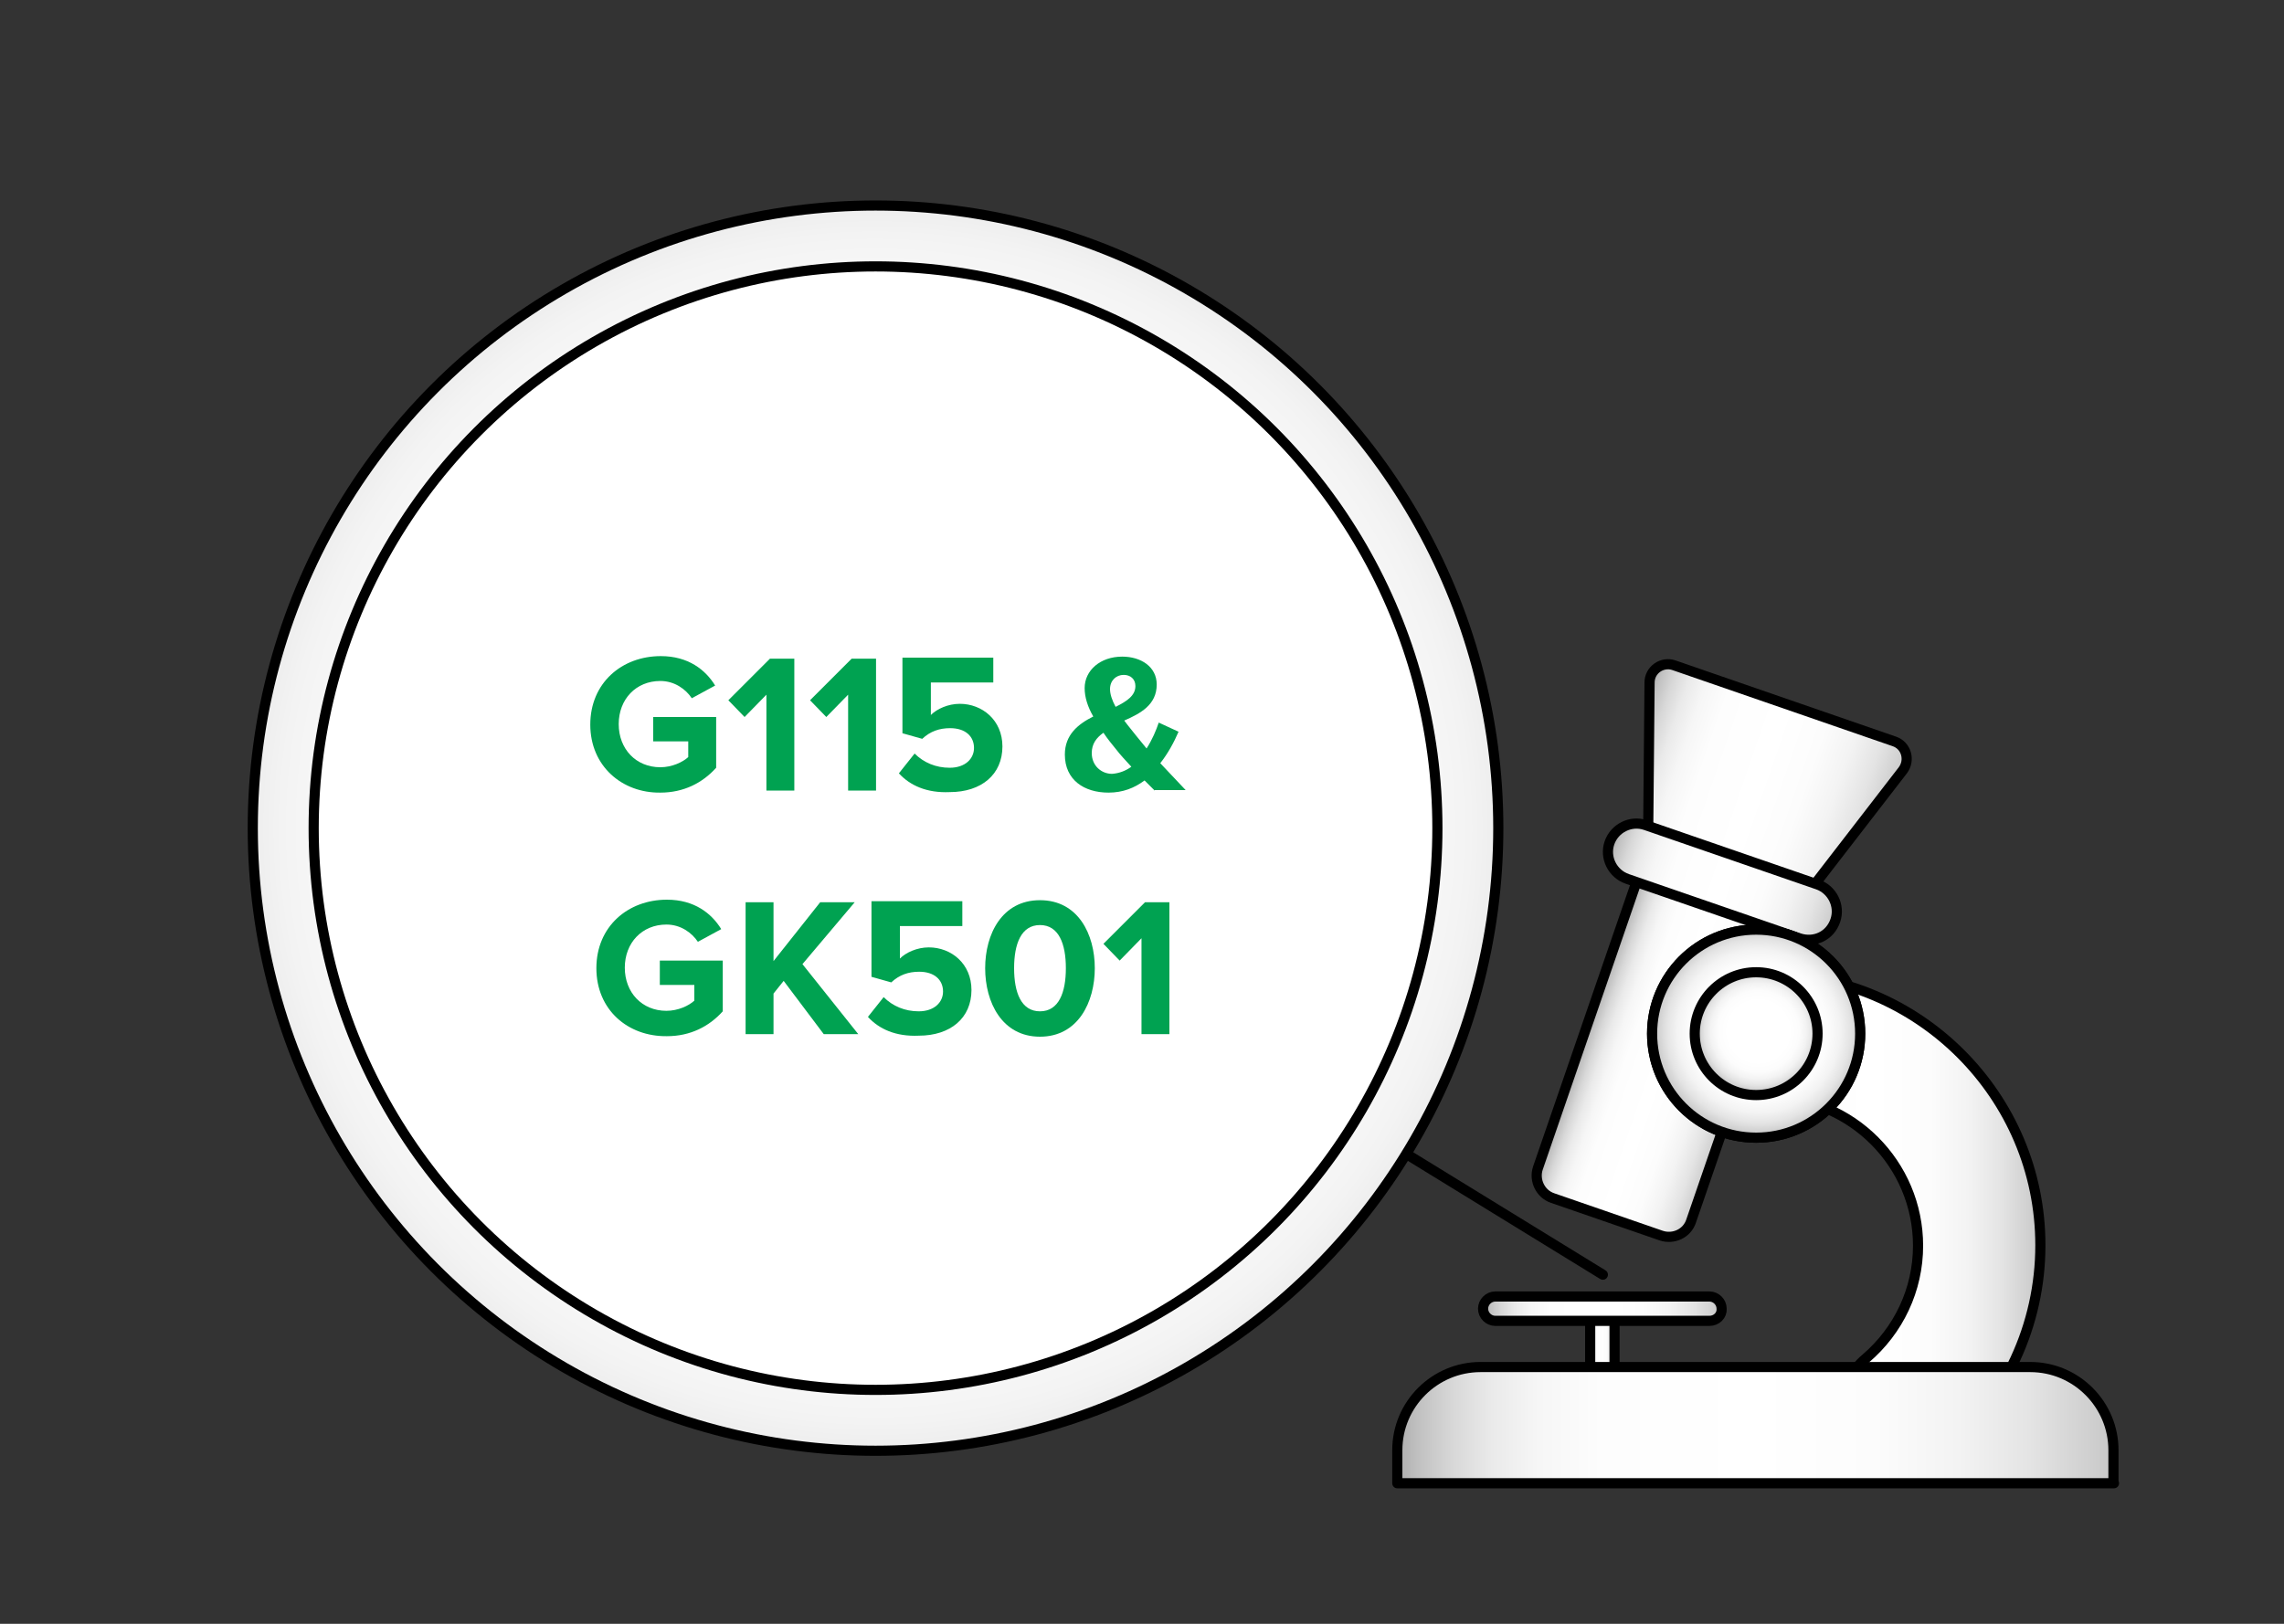<?xml version="1.0" encoding="utf-8"?>
<!-- Generator: Adobe Illustrator 22.1.0, SVG Export Plug-In . SVG Version: 6.00 Build 0)  -->
<svg version="1.0" id="Layer_3" xmlns="http://www.w3.org/2000/svg" xmlns:xlink="http://www.w3.org/1999/xlink" x="0px" y="0px"
	 viewBox="0 0 450 320" style="enable-background:new 0 0 450 320;" xml:space="preserve">
<rect x="0" y="0" width="450" height="320" fill="#333333" stroke="none"/>
<style type="text/css">
	.st0{fill:url(#SVGID_1_);}
	.st1{fill:#9F93BC;}
	.st2{fill:url(#SVGID_2_);}
	.st3{fill:#F15A29;}
	.st4{fill:url(#SVGID_3_);}
	.st5{fill:url(#SVGID_4_);}
	.st6{fill:#FBB040;}
	.st7{fill:url(#SVGID_5_);stroke:#000000;stroke-width:2;stroke-linecap:round;stroke-linejoin:round;stroke-miterlimit:10;}
	.st8{opacity:0.2;clip-path:url(#SVGID_7_);}
	.st9{fill:none;stroke:#000000;stroke-width:2;stroke-linecap:round;stroke-linejoin:round;stroke-miterlimit:10;}
	.st10{clip-path:url(#SVGID_7_);}
	.st11{fill:none;stroke:#000000;stroke-miterlimit:10;}
	.st12{fill:#77BC43;stroke:#000000;stroke-miterlimit:10;}
	.st13{fill:url(#SVGID_8_);stroke:#000000;stroke-width:2;stroke-linecap:round;stroke-linejoin:round;stroke-miterlimit:10;}
	.st14{fill:#9F93BC;stroke:#000000;stroke-linecap:round;stroke-linejoin:round;stroke-miterlimit:10;}
	.st15{fill:#9F93BC;stroke:#000000;stroke-miterlimit:10;}
	.st16{fill:url(#SVGID_9_);stroke:#000000;stroke-width:2;stroke-linecap:round;stroke-linejoin:round;stroke-miterlimit:10;}
	.st17{fill:url(#SVGID_10_);stroke:#000000;stroke-linecap:round;stroke-linejoin:round;stroke-miterlimit:10;}
	.st18{fill:none;stroke:#000000;stroke-linecap:round;stroke-linejoin:round;stroke-miterlimit:10;}
	.st19{fill:url(#SVGID_11_);stroke:#000000;stroke-linecap:round;stroke-linejoin:round;stroke-miterlimit:10;}
	.st20{fill:url(#SVGID_12_);stroke:#000000;stroke-linecap:round;stroke-linejoin:round;stroke-miterlimit:10;}
	.st21{fill:url(#SVGID_13_);stroke:#000000;stroke-linecap:round;stroke-linejoin:round;stroke-miterlimit:10;}
	.st22{fill:#E91B2F;}
	.st23{fill:url(#SVGID_14_);stroke:#000000;stroke-width:2;stroke-linecap:round;stroke-linejoin:round;stroke-miterlimit:10;}
	.st24{clip-path:url(#SVGID_16_);}
	.st25{fill:url(#SVGID_17_);stroke:#000000;stroke-width:2;stroke-linecap:round;stroke-linejoin:round;stroke-miterlimit:10;}
	.st26{fill:url(#SVGID_18_);stroke:#000000;stroke-linecap:round;stroke-linejoin:round;stroke-miterlimit:10;}
	.st27{fill:url(#SVGID_19_);stroke:#000000;stroke-linecap:round;stroke-linejoin:round;stroke-miterlimit:10;}
	.st28{fill:url(#SVGID_20_);stroke:#000000;stroke-width:0.5;stroke-linecap:round;stroke-linejoin:round;stroke-miterlimit:10;}
	.st29{fill:url(#SVGID_21_);stroke:#000000;stroke-width:2;stroke-linecap:round;stroke-linejoin:round;stroke-miterlimit:10;}
	.st30{fill:url(#SVGID_22_);stroke:#000000;stroke-width:2;stroke-miterlimit:10;}
	.st31{fill:url(#SVGID_23_);stroke:#000000;stroke-width:2;stroke-miterlimit:10;}
	.st32{fill:url(#SVGID_24_);stroke:#000000;stroke-width:2;stroke-miterlimit:10;}
	.st33{fill:#0B80A4;}
	.st34{clip-path:url(#SVGID_26_);}
	.st35{fill:none;stroke:#FFFFFF;stroke-width:1.753;stroke-miterlimit:10;}
	.st36{fill:none;stroke:#000000;stroke-width:2;stroke-miterlimit:10;}
	.st37{fill:url(#SVGID_27_);stroke:#000000;stroke-width:4;stroke-miterlimit:10;}
	.st38{fill:url(#SVGID_28_);stroke:#000000;stroke-width:4;stroke-miterlimit:10;}
	.st39{fill:url(#SVGID_29_);stroke:#000000;stroke-width:4;stroke-miterlimit:10;}
	.st40{clip-path:url(#SVGID_31_);}
	.st41{fill:none;stroke:#FFFFFF;stroke-width:0.453;stroke-miterlimit:10;}
	.st42{fill:none;stroke:#000000;stroke-width:4;stroke-miterlimit:10;}
	.st43{fill:url(#SVGID_32_);stroke:#000000;stroke-width:4;stroke-miterlimit:10;}
	.st44{fill:url(#SVGID_33_);stroke:#000000;stroke-width:4;stroke-miterlimit:10;}
	.st45{fill:url(#SVGID_34_);stroke:#000000;stroke-width:4;stroke-miterlimit:10;}
	.st46{clip-path:url(#SVGID_36_);}
	.st47{fill:url(#SVGID_37_);stroke:#000000;stroke-width:4;stroke-miterlimit:10;}
	.st48{fill:url(#SVGID_38_);stroke:#000000;stroke-width:4;stroke-miterlimit:10;}
	.st49{fill:url(#SVGID_39_);stroke:#000000;stroke-width:4;stroke-miterlimit:10;}
	.st50{clip-path:url(#SVGID_41_);}
	.st51{fill:url(#SVGID_42_);stroke:#000000;stroke-width:4;stroke-miterlimit:10;}
	.st52{fill:url(#SVGID_43_);stroke:#000000;stroke-width:4;stroke-miterlimit:10;}
	.st53{fill:url(#SVGID_44_);stroke:#000000;stroke-width:4;stroke-miterlimit:10;}
	.st54{clip-path:url(#SVGID_46_);}
	.st55{fill:url(#SVGID_47_);stroke:#000000;stroke-width:4;stroke-miterlimit:10;}
	.st56{fill:url(#SVGID_48_);stroke:#000000;stroke-width:4;stroke-miterlimit:10;}
	.st57{fill:url(#SVGID_49_);stroke:#000000;stroke-width:4;stroke-miterlimit:10;}
	.st58{clip-path:url(#SVGID_51_);}
	.st59{fill:url(#SVGID_52_);stroke:#000000;stroke-width:4;stroke-miterlimit:10;}
	.st60{fill:url(#SVGID_53_);stroke:#000000;stroke-width:4;stroke-miterlimit:10;}
	.st61{fill:url(#SVGID_54_);stroke:#000000;stroke-width:4;stroke-miterlimit:10;}
	.st62{clip-path:url(#SVGID_56_);}
	.st63{fill:url(#SVGID_57_);stroke:#000000;stroke-width:4;stroke-miterlimit:10;}
	.st64{fill:url(#SVGID_58_);stroke:#000000;stroke-width:4;stroke-miterlimit:10;}
	.st65{fill:url(#SVGID_59_);stroke:#000000;stroke-width:4;stroke-miterlimit:10;}
	.st66{clip-path:url(#SVGID_61_);}
	.st67{fill:url(#SVGID_62_);stroke:#000000;stroke-width:4;stroke-miterlimit:10;}
	.st68{fill:url(#SVGID_63_);stroke:#000000;stroke-width:4;stroke-miterlimit:10;}
	.st69{fill:url(#SVGID_64_);stroke:#000000;stroke-width:4;stroke-miterlimit:10;}
	.st70{clip-path:url(#SVGID_66_);}
	.st71{fill:url(#SVGID_67_);stroke:#000000;stroke-width:4;stroke-miterlimit:10;}
	.st72{fill:url(#SVGID_68_);stroke:#000000;stroke-width:4;stroke-miterlimit:10;}
	.st73{fill:url(#SVGID_69_);stroke:#000000;stroke-width:4;stroke-miterlimit:10;}
	.st74{clip-path:url(#SVGID_71_);}
	.st75{fill:none;stroke:#FFFFFF;stroke-width:0.5;stroke-miterlimit:10;}
	.st76{fill:url(#SVGID_72_);stroke:#000000;stroke-width:4;stroke-miterlimit:10;}
	.st77{fill:url(#SVGID_73_);stroke:#000000;stroke-width:4;stroke-miterlimit:10;}
	.st78{fill:url(#SVGID_74_);stroke:#000000;stroke-width:4;stroke-miterlimit:10;}
	.st79{clip-path:url(#SVGID_76_);}
	.st80{fill:url(#SVGID_77_);stroke:#000000;stroke-width:4;stroke-miterlimit:10;}
	.st81{fill:url(#SVGID_78_);stroke:#000000;stroke-width:4;stroke-miterlimit:10;}
	.st82{fill:url(#SVGID_79_);stroke:#000000;stroke-width:4;stroke-miterlimit:10;}
	.st83{clip-path:url(#SVGID_81_);}
	.st84{fill:url(#SVGID_82_);stroke:#000000;stroke-width:4;stroke-miterlimit:10;}
	.st85{fill:url(#SVGID_83_);stroke:#000000;stroke-width:4;stroke-miterlimit:10;}
	.st86{fill:url(#SVGID_84_);stroke:#000000;stroke-width:4;stroke-miterlimit:10;}
	.st87{clip-path:url(#SVGID_86_);}
	.st88{fill:url(#SVGID_87_);stroke:#000000;stroke-width:4;stroke-miterlimit:10;}
	.st89{fill:url(#SVGID_88_);stroke:#000000;stroke-width:4;stroke-miterlimit:10;}
	.st90{fill:url(#SVGID_89_);stroke:#000000;stroke-width:4;stroke-miterlimit:10;}
	.st91{clip-path:url(#SVGID_91_);}
	.st92{fill:url(#SVGID_92_);stroke:#000000;stroke-width:4;stroke-miterlimit:10;}
	.st93{fill:url(#SVGID_93_);stroke:#000000;stroke-width:4;stroke-miterlimit:10;}
	.st94{fill:url(#SVGID_94_);stroke:#000000;stroke-width:4;stroke-miterlimit:10;}
	.st95{clip-path:url(#SVGID_96_);}
	.st96{fill:#0B80A4;stroke:#000000;stroke-width:4;stroke-miterlimit:10;}
	.st97{fill:url(#SVGID_97_);stroke:#000000;stroke-width:4;stroke-miterlimit:10;}
	.st98{clip-path:url(#SVGID_99_);}
	.st99{fill:none;stroke:#FFFFFF;stroke-width:0.447;stroke-miterlimit:10;}
	.st100{fill:url(#SVGID_100_);stroke:#000000;stroke-width:4;stroke-miterlimit:10;}
	.st101{clip-path:url(#SVGID_102_);}
	.st102{fill:url(#SVGID_103_);stroke:#000000;stroke-width:4;stroke-miterlimit:10;}
	.st103{clip-path:url(#SVGID_105_);}
	.st104{fill:url(#SVGID_106_);stroke:#000000;stroke-width:4;stroke-miterlimit:10;}
	.st105{clip-path:url(#SVGID_108_);}
	.st106{fill:url(#SVGID_109_);stroke:#000000;stroke-width:4;stroke-miterlimit:10;}
	.st107{fill:url(#SVGID_110_);stroke:#000000;stroke-width:4;stroke-miterlimit:10;}
	.st108{clip-path:url(#SVGID_112_);}
	.st109{fill:url(#SVGID_113_);stroke:#000000;stroke-width:4;stroke-miterlimit:10;}
	.st110{fill:url(#SVGID_114_);stroke:#000000;stroke-width:4;stroke-miterlimit:10;}
	.st111{clip-path:url(#SVGID_116_);}
	.st112{fill:url(#SVGID_117_);stroke:#000000;stroke-width:4;stroke-miterlimit:10;}
	.st113{fill:url(#SVGID_118_);stroke:#000000;stroke-width:4;stroke-miterlimit:10;}
	.st114{clip-path:url(#SVGID_120_);}
	.st115{fill:url(#SVGID_121_);stroke:#000000;stroke-width:4;stroke-miterlimit:10;}
	.st116{fill:url(#SVGID_122_);stroke:#000000;stroke-width:4;stroke-miterlimit:10;}
	.st117{clip-path:url(#SVGID_124_);}
	.st118{fill:url(#SVGID_125_);stroke:#000000;stroke-width:4;stroke-miterlimit:10;}
	.st119{fill:url(#SVGID_126_);stroke:#000000;stroke-width:4;stroke-miterlimit:10;}
	.st120{fill:url(#SVGID_127_);stroke:#000000;stroke-width:4;stroke-miterlimit:10;}
	.st121{clip-path:url(#SVGID_129_);}
	.st122{fill:url(#SVGID_130_);stroke:#000000;stroke-width:4;stroke-miterlimit:10;}
	.st123{fill:url(#SVGID_131_);stroke:#000000;stroke-width:4;stroke-miterlimit:10;}
	.st124{fill:url(#SVGID_132_);stroke:#000000;stroke-width:4;stroke-miterlimit:10;}
	.st125{clip-path:url(#SVGID_134_);}
	.st126{fill:url(#SVGID_135_);stroke:#000000;stroke-width:2;stroke-linecap:round;stroke-linejoin:round;stroke-miterlimit:10;}
	.st127{clip-path:url(#SVGID_137_);}
	.st128{opacity:0.2;}
	.st129{fill:#004C76;stroke:#000000;stroke-miterlimit:10;}
	.st130{fill:none;}
	.st131{fill:url(#SVGID_138_);stroke:#000000;stroke-width:2;stroke-linecap:round;stroke-linejoin:round;stroke-miterlimit:10;}
	.st132{opacity:0.2;clip-path:url(#SVGID_140_);}
	.st133{clip-path:url(#SVGID_140_);}
	.st134{fill:#EE6536;stroke:#000000;stroke-miterlimit:10;}
	.st135{fill:url(#SVGID_141_);}
	.st136{fill:#FFFFFF;}
	.st137{fill:url(#SVGID_142_);}
	.st138{fill:url(#SVGID_143_);}
	.st139{fill:url(#SVGID_144_);}
	.st140{fill:#FFFFFF;stroke:#000000;stroke-width:2;stroke-miterlimit:10;}
	.st141{fill:url(#SVGID_145_);}
	.st142{fill:url(#SVGID_146_);}
	.st143{fill:none;stroke:#000000;stroke-width:0.904;stroke-linecap:round;stroke-linejoin:round;stroke-miterlimit:10;}
	.st144{fill:url(#SVGID_147_);stroke:#000000;stroke-width:0.904;stroke-miterlimit:10;}
	.st145{fill:url(#SVGID_148_);stroke:#000000;stroke-width:0.904;stroke-miterlimit:10;}
	.st146{fill:url(#SVGID_149_);stroke:#000000;stroke-width:0.904;stroke-miterlimit:10;}
	.st147{fill:url(#SVGID_150_);stroke:#000000;stroke-width:0.904;stroke-miterlimit:10;}
	.st148{clip-path:url(#SVGID_152_);}
	.st149{fill:none;stroke:#FFFFFF;stroke-width:0.156;stroke-miterlimit:10;}
	.st150{fill:none;stroke:#000000;stroke-width:0.452;stroke-miterlimit:10;}
	.st151{fill:url(#SVGID_153_);stroke:#000000;stroke-width:0.904;stroke-miterlimit:10;}
	.st152{fill:url(#SVGID_154_);stroke:#000000;stroke-width:0.904;stroke-miterlimit:10;}
	.st153{fill:url(#SVGID_155_);stroke:#000000;stroke-width:0.904;stroke-miterlimit:10;}
	.st154{clip-path:url(#SVGID_157_);}
	.st155{fill:url(#SVGID_158_);stroke:#000000;stroke-width:0.904;stroke-miterlimit:10;}
	.st156{fill:url(#SVGID_159_);stroke:#000000;stroke-width:0.904;stroke-miterlimit:10;}
	.st157{fill:url(#SVGID_160_);stroke:#000000;stroke-width:0.904;stroke-miterlimit:10;}
	.st158{clip-path:url(#SVGID_162_);}
	.st159{fill:url(#SVGID_163_);stroke:#000000;stroke-width:0.904;stroke-miterlimit:10;}
	.st160{fill:url(#SVGID_164_);stroke:#000000;stroke-width:0.904;stroke-miterlimit:10;}
	.st161{fill:url(#SVGID_165_);stroke:#000000;stroke-width:0.904;stroke-miterlimit:10;}
	.st162{clip-path:url(#SVGID_167_);}
	.st163{fill:url(#SVGID_168_);stroke:#000000;stroke-width:0.904;stroke-miterlimit:10;}
	.st164{fill:url(#SVGID_169_);stroke:#000000;stroke-width:0.904;stroke-miterlimit:10;}
	.st165{fill:url(#SVGID_170_);stroke:#000000;stroke-width:0.904;stroke-miterlimit:10;}
	.st166{clip-path:url(#SVGID_172_);}
	.st167{fill:url(#SVGID_173_);stroke:#000000;stroke-width:0.904;stroke-miterlimit:10;}
	.st168{fill:url(#SVGID_174_);stroke:#000000;stroke-width:0.904;stroke-miterlimit:10;}
	.st169{fill:url(#SVGID_175_);stroke:#000000;stroke-width:0.904;stroke-miterlimit:10;}
	.st170{clip-path:url(#SVGID_177_);}
	.st171{fill:url(#SVGID_178_);stroke:#000000;stroke-width:0.904;stroke-miterlimit:10;}
	.st172{fill:url(#SVGID_179_);stroke:#000000;stroke-width:0.904;stroke-miterlimit:10;}
	.st173{clip-path:url(#SVGID_181_);}
	.st174{fill:none;stroke:#FFFFFF;stroke-width:0.153;stroke-miterlimit:10;}
	.st175{fill:url(#SVGID_182_);stroke:#000000;stroke-width:0.904;stroke-miterlimit:10;}
	.st176{fill:url(#SVGID_183_);stroke:#000000;stroke-width:0.904;stroke-miterlimit:10;}
	.st177{clip-path:url(#SVGID_185_);}
	.st178{fill:url(#SVGID_186_);}
	.st179{fill:none;stroke:#000000;stroke-width:0.904;stroke-miterlimit:10;}
	.st180{fill:url(#SVGID_187_);stroke:#000000;stroke-width:0.904;stroke-miterlimit:10;}
	.st181{fill:url(#SVGID_188_);stroke:url(#SVGID_189_);stroke-width:0.42;stroke-miterlimit:10;}
	.st182{clip-path:url(#SVGID_191_);}
	.st183{fill:none;stroke:#FFFFFF;stroke-width:0.202;stroke-miterlimit:10;}
	.st184{fill:url(#SVGID_192_);stroke:#000000;stroke-width:0.904;stroke-miterlimit:10;}
	.st185{fill:url(#SVGID_193_);stroke:#000000;stroke-width:0.904;stroke-miterlimit:10;}
	.st186{fill:url(#SVGID_194_);stroke:#000000;stroke-width:0.904;stroke-miterlimit:10;}
	.st187{clip-path:url(#SVGID_196_);}
	.st188{fill:none;stroke:#FFFFFF;stroke-width:0.205;stroke-miterlimit:10;}
	.st189{fill:url(#SVGID_197_);stroke:#000000;stroke-width:0.904;stroke-miterlimit:10;}
	.st190{fill:url(#SVGID_198_);stroke:#000000;stroke-width:0.904;stroke-miterlimit:10;}
	.st191{fill:url(#SVGID_199_);stroke:#000000;stroke-width:0.904;stroke-miterlimit:10;}
	.st192{clip-path:url(#SVGID_201_);}
	.st193{fill:url(#SVGID_202_);stroke:#000000;stroke-width:0.904;stroke-miterlimit:10;}
	.st194{fill:url(#SVGID_203_);stroke:#000000;stroke-width:0.904;stroke-miterlimit:10;}
	.st195{fill:url(#SVGID_204_);stroke:#000000;stroke-width:0.904;stroke-miterlimit:10;}
	.st196{clip-path:url(#SVGID_206_);}
	.st197{fill:url(#SVGID_207_);stroke:#000000;stroke-width:0.904;stroke-miterlimit:10;}
	.st198{fill:url(#SVGID_208_);stroke:#000000;stroke-width:0.904;stroke-miterlimit:10;}
	.st199{fill:url(#SVGID_209_);stroke:#000000;stroke-width:0.904;stroke-miterlimit:10;}
	.st200{clip-path:url(#SVGID_211_);}
	.st201{fill:url(#SVGID_212_);stroke:#000000;stroke-width:0.904;stroke-miterlimit:10;}
	.st202{fill:url(#SVGID_213_);stroke:#000000;stroke-width:0.904;stroke-miterlimit:10;}
	.st203{fill:url(#SVGID_214_);stroke:#000000;stroke-width:0.904;stroke-miterlimit:10;}
	.st204{clip-path:url(#SVGID_216_);}
	.st205{fill:url(#SVGID_217_);stroke:#000000;stroke-width:0.904;stroke-miterlimit:10;}
	.st206{fill:url(#SVGID_218_);stroke:#000000;stroke-width:0.904;stroke-miterlimit:10;}
	.st207{fill:url(#SVGID_219_);stroke:#000000;stroke-width:0.904;stroke-miterlimit:10;}
	.st208{clip-path:url(#SVGID_221_);}
	.st209{fill:url(#SVGID_222_);stroke:#000000;stroke-width:0.904;stroke-miterlimit:10;}
	.st210{fill:url(#SVGID_223_);stroke:#000000;stroke-width:0.904;stroke-miterlimit:10;}
	.st211{fill:url(#SVGID_224_);stroke:#000000;stroke-width:0.904;stroke-miterlimit:10;}
	.st212{clip-path:url(#SVGID_226_);}
	.st213{fill:url(#SVGID_227_);stroke:#000000;stroke-width:0.904;stroke-miterlimit:10;}
	.st214{fill:url(#SVGID_228_);stroke:#000000;stroke-width:0.904;stroke-miterlimit:10;}
	.st215{fill:url(#SVGID_229_);stroke:#000000;stroke-width:0.904;stroke-miterlimit:10;}
	.st216{clip-path:url(#SVGID_231_);}
	.st217{fill:#0B80A4;stroke:#000000;stroke-width:0.904;stroke-miterlimit:10;}
	.st218{fill:url(#SVGID_232_);stroke:#000000;stroke-width:0.904;stroke-miterlimit:10;}
	.st219{clip-path:url(#SVGID_234_);}
	.st220{fill:url(#SVGID_235_);stroke:#000000;stroke-width:0.904;stroke-miterlimit:10;}
	.st221{clip-path:url(#SVGID_237_);}
	.st222{fill:url(#SVGID_238_);stroke:#000000;stroke-width:0.904;stroke-miterlimit:10;}
	.st223{clip-path:url(#SVGID_240_);}
	.st224{fill:url(#SVGID_241_);stroke:#000000;stroke-width:0.904;stroke-miterlimit:10;}
	.st225{clip-path:url(#SVGID_243_);}
	.st226{fill:url(#SVGID_244_);stroke:#000000;stroke-width:0.904;stroke-miterlimit:10;}
	.st227{fill:url(#SVGID_245_);stroke:#000000;stroke-width:0.904;stroke-miterlimit:10;}
	.st228{clip-path:url(#SVGID_247_);}
	.st229{fill:url(#SVGID_248_);stroke:#000000;stroke-width:0.904;stroke-miterlimit:10;}
	.st230{fill:url(#SVGID_249_);stroke:#000000;stroke-width:0.904;stroke-miterlimit:10;}
	.st231{clip-path:url(#SVGID_251_);}
	.st232{fill:url(#SVGID_252_);stroke:#000000;stroke-width:0.904;stroke-miterlimit:10;}
	.st233{fill:url(#SVGID_253_);stroke:#000000;stroke-width:0.904;stroke-miterlimit:10;}
	.st234{clip-path:url(#SVGID_255_);}
	.st235{fill:url(#SVGID_256_);stroke:#000000;stroke-width:0.904;stroke-miterlimit:10;}
	.st236{fill:url(#SVGID_257_);stroke:#000000;stroke-width:0.904;stroke-miterlimit:10;}
	.st237{clip-path:url(#SVGID_259_);}
	.st238{fill:url(#SVGID_260_);stroke:#000000;stroke-width:2;stroke-linecap:round;stroke-linejoin:round;stroke-miterlimit:10;}
	.st239{fill:url(#SVGID_261_);stroke:#000000;stroke-width:2;stroke-linecap:round;stroke-linejoin:round;stroke-miterlimit:10;}
	.st240{fill:url(#SVGID_262_);stroke:#000000;stroke-width:2;stroke-linecap:round;stroke-linejoin:round;stroke-miterlimit:10;}
	.st241{fill:url(#SVGID_263_);stroke:#000000;stroke-width:2;stroke-linecap:round;stroke-linejoin:round;stroke-miterlimit:10;}
	.st242{fill:url(#SVGID_264_);stroke:#000000;stroke-width:2;stroke-linecap:round;stroke-linejoin:round;stroke-miterlimit:10;}
	.st243{fill:url(#SVGID_265_);stroke:#000000;stroke-width:2;stroke-linecap:round;stroke-linejoin:round;stroke-miterlimit:10;}
	.st244{fill:url(#SVGID_266_);stroke:#000000;stroke-width:2;stroke-linecap:round;stroke-linejoin:round;stroke-miterlimit:10;}
	.st245{fill:url(#SVGID_267_);stroke:#000000;stroke-width:2;stroke-linecap:round;stroke-linejoin:round;stroke-miterlimit:10;}
	.st246{fill:url(#SVGID_268_);stroke:#000000;stroke-width:2;stroke-linecap:round;stroke-linejoin:round;stroke-miterlimit:10;}
	.st247{fill:url(#SVGID_269_);stroke:#000000;stroke-width:2;stroke-linecap:round;stroke-linejoin:round;stroke-miterlimit:10;}
	.st248{fill:url(#SVGID_270_);stroke:#000000;stroke-width:2;stroke-linecap:round;stroke-linejoin:round;stroke-miterlimit:10;}
	.st249{fill:url(#SVGID_271_);stroke:#000000;stroke-width:2;stroke-linecap:round;stroke-linejoin:round;stroke-miterlimit:10;}
	.st250{fill:#FFFFFF;stroke:#000000;stroke-width:2;stroke-linecap:round;stroke-linejoin:round;stroke-miterlimit:10;}
	.st251{fill:#004C76;}
	.st252{fill:url(#SVGID_272_);stroke:#000000;stroke-width:2;stroke-linecap:round;stroke-linejoin:round;stroke-miterlimit:10;}
	.st253{fill:url(#SVGID_273_);stroke:#000000;stroke-width:2;stroke-linecap:round;stroke-linejoin:round;stroke-miterlimit:10;}
	.st254{fill:url(#SVGID_274_);stroke:#000000;stroke-width:2;stroke-linecap:round;stroke-linejoin:round;stroke-miterlimit:10;}
	.st255{fill:url(#SVGID_275_);stroke:#000000;stroke-width:2;stroke-linecap:round;stroke-linejoin:round;stroke-miterlimit:10;}
	.st256{fill:url(#SVGID_276_);stroke:#000000;stroke-width:2;stroke-linecap:round;stroke-linejoin:round;stroke-miterlimit:10;}
	.st257{fill:url(#SVGID_277_);stroke:#000000;stroke-width:2;stroke-linecap:round;stroke-linejoin:round;stroke-miterlimit:10;}
	.st258{fill:url(#SVGID_278_);stroke:#000000;stroke-width:2;stroke-linecap:round;stroke-linejoin:round;stroke-miterlimit:10;}
	.st259{fill:url(#SVGID_279_);stroke:#000000;stroke-width:2;stroke-linecap:round;stroke-linejoin:round;stroke-miterlimit:10;}
	.st260{fill:url(#SVGID_280_);stroke:#000000;stroke-width:2;stroke-linecap:round;stroke-linejoin:round;stroke-miterlimit:10;}
	.st261{fill:url(#SVGID_281_);stroke:#000000;stroke-width:2;stroke-linecap:round;stroke-linejoin:round;stroke-miterlimit:10;}
	.st262{fill:url(#SVGID_282_);stroke:#000000;stroke-width:2;stroke-linecap:round;stroke-linejoin:round;stroke-miterlimit:10;}
	.st263{fill:url(#SVGID_283_);stroke:#000000;stroke-width:2;stroke-linecap:round;stroke-linejoin:round;stroke-miterlimit:10;}
	.st264{fill:#00A251;}
	.st265{fill:url(#SVGID_284_);stroke:#000000;stroke-width:2;stroke-linecap:round;stroke-linejoin:round;stroke-miterlimit:10;}
	.st266{fill:url(#SVGID_285_);stroke:#000000;stroke-width:2;stroke-linecap:round;stroke-linejoin:round;stroke-miterlimit:10;}
	.st267{fill:url(#SVGID_286_);stroke:#000000;stroke-width:2;stroke-linecap:round;stroke-linejoin:round;stroke-miterlimit:10;}
	.st268{fill:url(#SVGID_287_);stroke:#000000;stroke-width:2;stroke-linecap:round;stroke-linejoin:round;stroke-miterlimit:10;}
	.st269{fill:url(#SVGID_288_);stroke:#000000;stroke-width:2;stroke-linecap:round;stroke-linejoin:round;stroke-miterlimit:10;}
	.st270{fill:url(#SVGID_289_);stroke:#000000;stroke-width:2;stroke-linecap:round;stroke-linejoin:round;stroke-miterlimit:10;}
	.st271{fill:url(#SVGID_290_);stroke:#000000;stroke-width:2;stroke-linecap:round;stroke-linejoin:round;stroke-miterlimit:10;}
	.st272{fill:url(#SVGID_291_);stroke:#000000;stroke-width:2;stroke-linecap:round;stroke-linejoin:round;stroke-miterlimit:10;}
	.st273{fill:url(#SVGID_292_);stroke:#000000;stroke-width:2;stroke-linecap:round;stroke-linejoin:round;stroke-miterlimit:10;}
	.st274{fill:url(#SVGID_293_);stroke:#000000;stroke-width:2;stroke-linecap:round;stroke-linejoin:round;stroke-miterlimit:10;}
	.st275{fill:url(#SVGID_294_);stroke:#000000;stroke-width:2;stroke-linecap:round;stroke-linejoin:round;stroke-miterlimit:10;}
	.st276{fill:url(#SVGID_295_);stroke:#000000;stroke-width:2;stroke-linecap:round;stroke-linejoin:round;stroke-miterlimit:10;}
	.st277{fill:#EE6536;}
	.st278{fill:url(#SVGID_296_);stroke:#000000;stroke-width:2;stroke-linecap:round;stroke-linejoin:round;stroke-miterlimit:10;}
	.st279{clip-path:url(#SVGID_298_);}
	.st280{fill:#23B286;stroke:#000000;stroke-linecap:round;stroke-linejoin:round;stroke-miterlimit:10;}
	.st281{fill:url(#SVGID_299_);stroke:#000000;stroke-width:2;stroke-linecap:round;stroke-linejoin:round;stroke-miterlimit:10;}
	.st282{fill:url(#SVGID_300_);stroke:#000000;stroke-width:2;stroke-linecap:round;stroke-linejoin:round;stroke-miterlimit:10;}
	.st283{fill:url(#SVGID_301_);stroke:#000000;stroke-width:2;stroke-linecap:round;stroke-linejoin:round;stroke-miterlimit:10;}
	.st284{fill:url(#SVGID_302_);stroke:#000000;stroke-width:2;stroke-linecap:round;stroke-linejoin:round;stroke-miterlimit:10;}
	.st285{fill:url(#SVGID_303_);stroke:#000000;stroke-width:2;stroke-linecap:round;stroke-linejoin:round;stroke-miterlimit:10;}
	.st286{fill:url(#SVGID_304_);stroke:#000000;stroke-width:2;stroke-linecap:round;stroke-linejoin:round;stroke-miterlimit:10;}
	.st287{fill:url(#SVGID_305_);stroke:#000000;stroke-width:2;stroke-linecap:round;stroke-linejoin:round;stroke-miterlimit:10;}
	.st288{fill:url(#SVGID_306_);stroke:#000000;stroke-width:2;stroke-linecap:round;stroke-linejoin:round;stroke-miterlimit:10;}
	.st289{fill:url(#SVGID_307_);stroke:#000000;stroke-width:2;stroke-linecap:round;stroke-linejoin:round;stroke-miterlimit:10;}
	.st290{fill:url(#SVGID_308_);stroke:#000000;stroke-width:2;stroke-linecap:round;stroke-linejoin:round;stroke-miterlimit:10;}
	.st291{fill:url(#SVGID_309_);stroke:#000000;stroke-width:2;stroke-linecap:round;stroke-linejoin:round;stroke-miterlimit:10;}
	.st292{fill:url(#SVGID_310_);stroke:#000000;stroke-width:2;stroke-linecap:round;stroke-linejoin:round;stroke-miterlimit:10;}
	.st293{fill:#23B286;}
	.st294{fill:url(#SVGID_311_);stroke:#000000;stroke-width:2;stroke-miterlimit:10;}
	.st295{fill:url(#SVGID_312_);stroke:#000000;stroke-width:2;stroke-miterlimit:10;}
	.st296{fill:url(#SVGID_313_);stroke:#000000;stroke-width:2;stroke-linecap:round;stroke-linejoin:round;stroke-miterlimit:10;}
	.st297{fill:#FFFFFF;stroke:#000100;stroke-linecap:round;stroke-linejoin:round;stroke-miterlimit:10;}
	.st298{fill:none;stroke:#000100;stroke-linecap:round;stroke-linejoin:round;stroke-miterlimit:10;}
	.st299{fill:#FFFFFF;stroke:#000000;stroke-linecap:round;stroke-linejoin:round;stroke-miterlimit:10;}
	.st300{fill:#EE6536;stroke:#000000;stroke-width:2;stroke-linecap:round;stroke-linejoin:round;stroke-miterlimit:10;}
	.st301{fill:url(#SVGID_314_);stroke:#000000;stroke-width:2;stroke-linecap:round;stroke-linejoin:round;stroke-miterlimit:10;}
	.st302{opacity:0.2;clip-path:url(#SVGID_316_);}
	.st303{clip-path:url(#SVGID_316_);}
	.st304{fill:#00A251;stroke:#000000;stroke-miterlimit:10;}
	.st305{fill:#00A251;stroke:#000000;stroke-width:2;stroke-linecap:round;stroke-linejoin:round;stroke-miterlimit:10;}
	.st306{fill:url(#SVGID_317_);stroke:#000000;stroke-width:2;stroke-miterlimit:10;}
	.st307{fill:url(#SVGID_318_);stroke:#000000;stroke-width:2;stroke-linecap:round;stroke-linejoin:round;stroke-miterlimit:10;}
	.st308{fill:url(#SVGID_319_);stroke:#000000;stroke-width:2;stroke-linecap:round;stroke-linejoin:round;stroke-miterlimit:10;}
	.st309{clip-path:url(#SVGID_321_);}
	.st310{fill:#0B80A4;stroke:#000000;stroke-miterlimit:10;}
	.st311{fill:url(#SVGID_322_);stroke:#000000;stroke-width:2;stroke-miterlimit:10;}
	.st312{fill:none;stroke:#0B80A2;stroke-width:1.298;stroke-miterlimit:10;}
	.st313{fill:#FFFFFF;stroke:#000100;stroke-miterlimit:10;}
	.st314{fill:url(#SVGID_323_);stroke:#000000;stroke-linecap:round;stroke-linejoin:round;stroke-miterlimit:10;}
	.st315{fill:none;stroke:#000100;stroke-miterlimit:10;}
	.st316{fill:url(#SVGID_324_);stroke:#000000;stroke-linecap:round;stroke-linejoin:round;stroke-miterlimit:10;}
	.st317{fill:url(#SVGID_325_);stroke:#000000;stroke-linecap:round;stroke-linejoin:round;stroke-miterlimit:10;}
	.st318{fill:url(#SVGID_326_);stroke:#000000;stroke-linecap:round;stroke-linejoin:round;stroke-miterlimit:10;}
	.st319{fill:url(#SVGID_327_);stroke:#000000;stroke-linecap:round;stroke-linejoin:round;stroke-miterlimit:10;}
	.st320{fill:url(#SVGID_328_);stroke:#000000;stroke-linecap:round;stroke-linejoin:round;stroke-miterlimit:10;}
	.st321{fill:url(#SVGID_329_);stroke:#000000;stroke-linecap:round;stroke-linejoin:round;stroke-miterlimit:10;}
	.st322{fill:url(#SVGID_330_);stroke:#000000;stroke-linecap:round;stroke-linejoin:round;stroke-miterlimit:10;}
	.st323{clip-path:url(#SVGID_332_);}
	.st324{fill:url(#SVGID_333_);stroke:#000000;stroke-linecap:round;stroke-linejoin:round;stroke-miterlimit:10;}
	.st325{fill:url(#SVGID_334_);stroke:#000000;stroke-linecap:round;stroke-linejoin:round;stroke-miterlimit:10;}
	.st326{fill:url(#SVGID_335_);stroke:#000000;stroke-linecap:round;stroke-linejoin:round;stroke-miterlimit:10;}
	.st327{fill:url(#SVGID_336_);stroke:#000000;stroke-linecap:round;stroke-linejoin:round;stroke-miterlimit:10;}
	.st328{fill:url(#SVGID_337_);stroke:#000000;stroke-linecap:round;stroke-linejoin:round;stroke-miterlimit:10;}
	.st329{fill:url(#SVGID_338_);stroke:#000000;stroke-linecap:round;stroke-linejoin:round;stroke-miterlimit:10;}
	.st330{fill:url(#SVGID_339_);stroke:#000000;stroke-linecap:round;stroke-linejoin:round;stroke-miterlimit:10;}
	.st331{fill:url(#SVGID_340_);stroke:#000000;stroke-linecap:round;stroke-linejoin:round;stroke-miterlimit:10;}
	.st332{fill:url(#SVGID_341_);stroke:#000000;stroke-linecap:round;stroke-linejoin:round;stroke-miterlimit:10;}
	.st333{fill:url(#SVGID_342_);stroke:#000000;stroke-linecap:round;stroke-linejoin:round;stroke-miterlimit:10;}
	.st334{fill:url(#SVGID_343_);stroke:#000000;stroke-linecap:round;stroke-linejoin:round;stroke-miterlimit:10;}
	.st335{fill:#000100;}
	.st336{fill:#0B80A7;}
	.st337{fill:#EE6536;stroke:#000000;stroke-width:2;stroke-miterlimit:10;}
	.st338{fill:#00A251;stroke:#000000;stroke-width:2;stroke-miterlimit:10;}
	.st339{fill:#004C76;stroke:#000000;stroke-width:2;stroke-miterlimit:10;}
	.st340{fill:#00886A;}
	.st341{fill:#00886A;stroke:#000000;stroke-width:2;stroke-miterlimit:10;}
	.st342{fill:#00886A;stroke:#000000;stroke-miterlimit:10;}
	.st343{fill:#E91B2F;stroke:#000000;stroke-width:2;stroke-miterlimit:10;}
	.st344{fill:#E91B2F;stroke:#000000;stroke-miterlimit:10;}
	.st345{fill:#9F93BC;stroke:#000000;stroke-width:2;stroke-miterlimit:10;}
	.st346{fill:#B06581;}
	.st347{fill:#B06581;stroke:#000000;stroke-width:2;stroke-miterlimit:10;}
	.st348{fill:#B06581;stroke:#000000;stroke-miterlimit:10;}
	.st349{fill:#4D60A7;}
	.st350{fill:#4D60A7;stroke:#000000;stroke-width:2;stroke-miterlimit:10;}
	.st351{fill:#4D60A7;stroke:#000000;stroke-miterlimit:10;}
	.st352{fill:#77BC43;}
	.st353{fill:#77BC43;stroke:#000000;stroke-width:2;stroke-miterlimit:10;}
	.st354{fill:#2B9FDA;}
	.st355{fill:#F15A29;stroke:#000000;stroke-width:2;stroke-miterlimit:10;}
	.st356{fill:#2B9FDA;stroke:#000000;stroke-width:2;stroke-miterlimit:10;}
	.st357{fill:#F15A29;stroke:#000000;stroke-miterlimit:10;}
	.st358{fill:#F47D20;}
	.st359{fill:#F47D20;stroke:#000000;stroke-width:2;stroke-miterlimit:10;}
	.st360{fill:#F47D20;stroke:#000000;stroke-miterlimit:10;}
	.st361{fill:#FBB040;stroke:#000000;stroke-width:2;stroke-miterlimit:10;}
	.st362{fill:#FBB040;stroke:#000000;stroke-miterlimit:10;}
	.st363{fill:#2B9FDA;stroke:#000000;stroke-miterlimit:10;}
	.st364{fill:url(#SVGID_344_);stroke:#000000;stroke-width:2;stroke-miterlimit:10;}
	.st365{fill:url(#SVGID_345_);stroke:#000000;stroke-miterlimit:10;}
	.st366{fill:none;stroke:#EE6536;stroke-linecap:round;stroke-linejoin:round;stroke-miterlimit:10;}
	.st367{fill:url(#SVGID_346_);}
	.st368{fill:url(#SVGID_347_);}
	.st369{fill:url(#SVGID_348_);}
	.st370{fill:url(#SVGID_349_);}
	.st371{fill:url(#SVGID_350_);}
	.st372{fill:url(#SVGID_351_);}
	.st373{fill:url(#SVGID_352_);}
	.st374{fill:url(#SVGID_353_);}
	.st375{fill:url(#SVGID_354_);}
	.st376{fill:url(#SVGID_355_);}
	.st377{fill:url(#SVGID_356_);stroke:#000000;stroke-width:2;stroke-linecap:round;stroke-linejoin:round;stroke-miterlimit:10;}
	.st378{fill:url(#SVGID_357_);stroke:#000000;stroke-width:2;stroke-linecap:round;stroke-linejoin:round;stroke-miterlimit:10;}
	.st379{clip-path:url(#SVGID_359_);}
	.st380{opacity:0.1;}
	.st381{fill:none;stroke:#00A251;stroke-width:2;stroke-linecap:round;stroke-linejoin:round;stroke-miterlimit:10;}
	.st382{opacity:0.3;}
	.st383{opacity:0.79;}
	.st384{opacity:0.5;}
	.st385{fill:url(#SVGID_360_);stroke:#000000;stroke-width:2;stroke-linecap:round;stroke-linejoin:round;stroke-miterlimit:10;}
	.st386{fill:url(#SVGID_361_);stroke:#000000;stroke-linecap:round;stroke-linejoin:round;stroke-miterlimit:10;}
	.st387{fill:url(#SVGID_362_);stroke:#000000;stroke-width:2;stroke-linecap:round;stroke-linejoin:round;stroke-miterlimit:10;}
	.st388{clip-path:url(#SVGID_364_);}
	.st389{fill:url(#SVGID_365_);stroke:#000000;stroke-width:2;stroke-linecap:round;stroke-linejoin:round;stroke-miterlimit:10;}
	.st390{fill:url(#SVGID_366_);stroke:#000000;stroke-linecap:round;stroke-linejoin:round;stroke-miterlimit:10;}
	.st391{fill:url(#SVGID_367_);}
	.st392{fill:url(#SVGID_368_);stroke:#000000;stroke-linecap:round;stroke-linejoin:round;stroke-miterlimit:10;}
	.st393{fill:url(#SVGID_369_);stroke:#000000;stroke-linecap:round;stroke-linejoin:round;stroke-miterlimit:10;}
	.st394{fill:url(#SVGID_370_);stroke:#000000;stroke-linecap:round;stroke-linejoin:round;stroke-miterlimit:10;}
	.st395{fill:url(#SVGID_371_);stroke:#000000;stroke-linecap:round;stroke-linejoin:round;stroke-miterlimit:10;}
	.st396{fill:url(#SVGID_372_);stroke:#000000;stroke-linecap:round;stroke-linejoin:round;stroke-miterlimit:10;}
	.st397{fill:url(#SVGID_373_);stroke:#000000;stroke-linecap:round;stroke-linejoin:round;stroke-miterlimit:10;}
	.st398{fill:url(#SVGID_374_);stroke:#000000;stroke-linecap:round;stroke-linejoin:round;stroke-miterlimit:10;}
	.st399{fill:url(#SVGID_375_);stroke:#000000;stroke-linecap:round;stroke-linejoin:round;stroke-miterlimit:10;}
	.st400{fill:url(#SVGID_376_);stroke:#000000;stroke-linecap:round;stroke-linejoin:round;stroke-miterlimit:10;}
	.st401{fill:url(#SVGID_377_);stroke:#000000;stroke-linecap:round;stroke-linejoin:round;stroke-miterlimit:10;}
	.st402{fill:url(#SVGID_378_);stroke:#000000;stroke-linecap:round;stroke-linejoin:round;stroke-miterlimit:10;}
	.st403{fill:url(#SVGID_379_);stroke:#000000;stroke-linecap:round;stroke-linejoin:round;stroke-miterlimit:10;}
	.st404{fill:url(#SVGID_380_);stroke:#000000;stroke-linecap:round;stroke-linejoin:round;stroke-miterlimit:10;}
	.st405{fill:url(#SVGID_381_);stroke:#000000;stroke-linecap:round;stroke-linejoin:round;stroke-miterlimit:10;}
	.st406{fill:url(#SVGID_382_);stroke:#000000;stroke-linecap:round;stroke-linejoin:round;stroke-miterlimit:10;}
	.st407{fill:url(#SVGID_383_);stroke:#000000;stroke-linecap:round;stroke-linejoin:round;stroke-miterlimit:10;}
	.st408{fill:url(#SVGID_384_);stroke:#000000;stroke-linecap:round;stroke-linejoin:round;stroke-miterlimit:10;}
	.st409{fill:url(#SVGID_385_);stroke:#000000;stroke-linecap:round;stroke-linejoin:round;stroke-miterlimit:10;}
	.st410{fill:url(#SVGID_386_);stroke:#000000;stroke-linecap:round;stroke-linejoin:round;stroke-miterlimit:10;}
	.st411{fill:url(#SVGID_387_);stroke:#000000;stroke-linecap:round;stroke-linejoin:round;stroke-miterlimit:10;}
	.st412{fill:url(#SVGID_388_);stroke:#000000;stroke-linecap:round;stroke-linejoin:round;stroke-miterlimit:10;}
	.st413{fill:url(#SVGID_389_);stroke:#000000;stroke-linecap:round;stroke-linejoin:round;stroke-miterlimit:10;}
	.st414{fill:url(#SVGID_390_);stroke:#000000;stroke-linecap:round;stroke-linejoin:round;stroke-miterlimit:10;}
	.st415{fill:url(#SVGID_391_);stroke:#000000;stroke-linecap:round;stroke-linejoin:round;stroke-miterlimit:10;}
	.st416{fill:url(#SVGID_392_);stroke:#000000;stroke-linecap:round;stroke-linejoin:round;stroke-miterlimit:10;}
	.st417{fill:url(#SVGID_393_);stroke:#000000;stroke-width:2;stroke-linecap:round;stroke-linejoin:round;stroke-miterlimit:10;}
	.st418{opacity:0.2;clip-path:url(#SVGID_395_);}
	.st419{clip-path:url(#SVGID_395_);}
	.st420{fill:#00886A;stroke:#000000;stroke-width:2;stroke-linecap:round;stroke-linejoin:round;stroke-miterlimit:10;}
	.st421{fill:#00886A;stroke:#000000;stroke-width:0.5;stroke-linecap:round;stroke-linejoin:round;stroke-miterlimit:10;}
	.st422{fill:url(#SVGID_396_);stroke:#000000;stroke-linecap:round;stroke-linejoin:round;stroke-miterlimit:10;}
	.st423{fill:url(#SVGID_397_);stroke:#000000;stroke-width:0.5;stroke-linecap:round;stroke-linejoin:round;stroke-miterlimit:10;}
	.st424{fill:url(#SVGID_398_);stroke:#000000;stroke-width:0.5;stroke-linecap:round;stroke-linejoin:round;stroke-miterlimit:10;}
	.st425{fill:none;stroke:#000000;stroke-width:0.5;stroke-linecap:round;stroke-linejoin:round;stroke-miterlimit:10;}
	.st426{fill:url(#SVGID_399_);stroke:#000000;stroke-width:0.5;stroke-linecap:round;stroke-linejoin:round;stroke-miterlimit:10;}
	.st427{fill:url(#SVGID_400_);stroke:#000000;stroke-width:0.5;stroke-linecap:round;stroke-linejoin:round;stroke-miterlimit:10;}
	.st428{fill:url(#SVGID_401_);}
	.st429{fill:url(#SVGID_402_);}
	.st430{fill:url(#SVGID_403_);}
	.st431{fill:url(#SVGID_404_);}
	.st432{fill:url(#SVGID_405_);stroke:#000000;stroke-width:0.5;stroke-linecap:round;stroke-linejoin:round;stroke-miterlimit:10;}
	.st433{fill:url(#SVGID_406_);stroke:#000000;stroke-width:0.5;stroke-linecap:round;stroke-linejoin:round;stroke-miterlimit:10;}
	.st434{fill:url(#SVGID_407_);stroke:#000000;stroke-width:0.5;stroke-linecap:round;stroke-linejoin:round;stroke-miterlimit:10;}
	.st435{fill:url(#SVGID_408_);}
	.st436{fill:url(#SVGID_409_);}
	.st437{fill:url(#SVGID_410_);}
	.st438{fill:url(#SVGID_411_);stroke:#000000;stroke-width:0.5;stroke-linecap:round;stroke-linejoin:round;stroke-miterlimit:10;}
	.st439{fill:url(#SVGID_412_);stroke:#000000;stroke-width:0.5;stroke-linecap:round;stroke-linejoin:round;stroke-miterlimit:10;}
	.st440{fill:url(#SVGID_413_);stroke:#000000;stroke-width:0.5;stroke-linecap:round;stroke-linejoin:round;stroke-miterlimit:10;}
	.st441{fill:url(#SVGID_414_);stroke:#000000;stroke-width:2;stroke-linecap:round;stroke-linejoin:round;stroke-miterlimit:10;}
	.st442{fill:#004C76;stroke:#000000;stroke-width:0.25;stroke-miterlimit:10;}
	.st443{fill:none;stroke:#000000;stroke-width:0.25;stroke-linecap:round;stroke-linejoin:round;stroke-miterlimit:10;}
	.st444{fill:url(#SVGID_415_);stroke:#000000;stroke-width:2;stroke-linecap:round;stroke-linejoin:round;stroke-miterlimit:10;}
	.st445{fill:url(#SVGID_416_);stroke:#000000;stroke-width:2;stroke-linecap:round;stroke-linejoin:round;stroke-miterlimit:10;}
	.st446{fill:url(#SVGID_417_);stroke:#000000;stroke-linecap:round;stroke-linejoin:round;stroke-miterlimit:10;}
	.st447{fill:url(#SVGID_418_);stroke:#000000;stroke-linecap:round;stroke-linejoin:round;stroke-miterlimit:10;}
	.st448{fill:url(#SVGID_419_);stroke:#000000;stroke-width:2;stroke-linecap:round;stroke-linejoin:round;stroke-miterlimit:10;}
	.st449{clip-path:url(#SVGID_421_);}
	.st450{fill:url(#SVGID_422_);stroke:#000000;stroke-width:2;stroke-linecap:round;stroke-linejoin:round;stroke-miterlimit:10;}
	.st451{clip-path:url(#SVGID_424_);}
	.st452{fill:url(#SVGID_425_);stroke:#000000;stroke-width:2;stroke-linecap:round;stroke-linejoin:round;stroke-miterlimit:10;}
	.st453{fill:url(#SVGID_426_);stroke:#000000;stroke-width:2;stroke-linecap:round;stroke-linejoin:round;stroke-miterlimit:10;}
	.st454{fill:url(#SVGID_427_);stroke:#000000;stroke-width:2;stroke-linecap:round;stroke-linejoin:round;stroke-miterlimit:10;}
	.st455{fill:url(#SVGID_428_);stroke:#000000;stroke-width:2;stroke-linecap:round;stroke-linejoin:round;stroke-miterlimit:10;}
	.st456{fill:url(#SVGID_429_);stroke:#000000;stroke-width:2;stroke-linecap:round;stroke-linejoin:round;stroke-miterlimit:10;}
	.st457{fill:url(#SVGID_430_);stroke:#000000;stroke-width:2;stroke-linecap:round;stroke-linejoin:round;stroke-miterlimit:10;}
	.st458{fill:url(#SVGID_431_);stroke:#000000;stroke-width:2;stroke-linecap:round;stroke-linejoin:round;stroke-miterlimit:10;}
	.st459{fill:url(#SVGID_432_);stroke:#000000;stroke-width:2;stroke-linecap:round;stroke-linejoin:round;stroke-miterlimit:10;}
	.st460{fill:url(#SVGID_433_);stroke:#000000;stroke-width:2;stroke-linecap:round;stroke-linejoin:round;stroke-miterlimit:10;}
	.st461{fill:url(#SVGID_434_);stroke:#000000;stroke-width:2;stroke-linecap:round;stroke-linejoin:round;stroke-miterlimit:10;}
	.st462{fill:url(#SVGID_435_);stroke:#000000;stroke-width:2;stroke-linecap:round;stroke-linejoin:round;stroke-miterlimit:10;}
	.st463{fill:url(#SVGID_436_);stroke:#000000;stroke-width:2;stroke-linecap:round;stroke-linejoin:round;stroke-miterlimit:10;}
	.st464{fill:url(#SVGID_437_);stroke:#000000;stroke-width:2;stroke-linecap:round;stroke-linejoin:round;stroke-miterlimit:10;}
	.st465{fill:url(#SVGID_438_);stroke:#000000;stroke-width:2;stroke-linecap:round;stroke-linejoin:round;stroke-miterlimit:10;}
	.st466{fill:url(#SVGID_439_);stroke:#000000;stroke-width:2;stroke-linecap:round;stroke-linejoin:round;stroke-miterlimit:10;}
	.st467{fill:url(#SVGID_440_);stroke:#000000;stroke-width:2;stroke-linecap:round;stroke-linejoin:round;stroke-miterlimit:10;}
	.st468{fill:url(#SVGID_441_);stroke:#000000;stroke-width:2;stroke-linecap:round;stroke-linejoin:round;stroke-miterlimit:10;}
	.st469{fill:url(#SVGID_442_);stroke:#000000;stroke-width:2;stroke-linecap:round;stroke-linejoin:round;stroke-miterlimit:10;}
	.st470{fill:url(#SVGID_443_);stroke:#000000;stroke-width:2;stroke-linecap:round;stroke-linejoin:round;stroke-miterlimit:10;}
	.st471{fill:url(#SVGID_444_);stroke:#000000;stroke-width:2;stroke-linecap:round;stroke-linejoin:round;stroke-miterlimit:10;}
	.st472{fill:url(#SVGID_445_);stroke:#000000;stroke-width:2;stroke-linecap:round;stroke-linejoin:round;stroke-miterlimit:10;}
	.st473{fill:url(#SVGID_446_);stroke:#000000;stroke-width:2;stroke-linecap:round;stroke-linejoin:round;stroke-miterlimit:10;}
	.st474{fill:url(#SVGID_447_);stroke:#000000;stroke-width:2;stroke-linecap:round;stroke-linejoin:round;stroke-miterlimit:10;}
	.st475{fill:url(#SVGID_448_);stroke:#000000;stroke-width:2;stroke-linecap:round;stroke-linejoin:round;stroke-miterlimit:10;}
	.st476{fill:none;stroke:#9F93BC;stroke-width:2;stroke-linecap:round;stroke-linejoin:round;stroke-miterlimit:10;}
	.st477{fill:none;stroke:#000000;stroke-width:2;stroke-linecap:round;stroke-linejoin:round;}
	.st478{fill:url(#SVGID_449_);stroke:#000000;stroke-width:2;stroke-linecap:round;stroke-linejoin:round;stroke-miterlimit:10;}
	.st479{fill:url(#SVGID_450_);stroke:#000000;stroke-width:2;stroke-linecap:round;stroke-linejoin:round;stroke-miterlimit:10;}
	.st480{fill:url(#SVGID_451_);stroke:#000000;stroke-width:2;stroke-linecap:round;stroke-linejoin:round;stroke-miterlimit:10;}
	.st481{fill:url(#SVGID_452_);stroke:#000000;stroke-width:2;stroke-linecap:round;stroke-linejoin:round;stroke-miterlimit:10;}
	.st482{fill:url(#SVGID_453_);stroke:#000000;stroke-width:2;stroke-linecap:round;stroke-linejoin:round;stroke-miterlimit:10;}
	.st483{fill:url(#SVGID_454_);stroke:#000000;stroke-width:2;stroke-linecap:round;stroke-linejoin:round;stroke-miterlimit:10;}
	.st484{fill:url(#SVGID_455_);stroke:#000000;stroke-width:2;stroke-linecap:round;stroke-linejoin:round;stroke-miterlimit:10;}
	.st485{fill:url(#SVGID_456_);stroke:#000000;stroke-width:2;stroke-linecap:round;stroke-linejoin:round;stroke-miterlimit:10;}
	.st486{fill:url(#SVGID_457_);stroke:#000000;stroke-width:2;stroke-linecap:round;stroke-linejoin:round;stroke-miterlimit:10;}
	.st487{fill:url(#SVGID_458_);stroke:#000000;stroke-width:2;stroke-linecap:round;stroke-linejoin:round;stroke-miterlimit:10;}
	.st488{fill:url(#SVGID_459_);stroke:#000000;stroke-width:2;stroke-linecap:round;stroke-linejoin:round;stroke-miterlimit:10;}
	.st489{fill:url(#SVGID_460_);stroke:#000000;stroke-width:2;stroke-linecap:round;stroke-linejoin:round;stroke-miterlimit:10;}
	.st490{fill:url(#SVGID_461_);stroke:#000000;stroke-width:2;stroke-linecap:round;stroke-linejoin:round;stroke-miterlimit:10;}
	.st491{fill:url(#SVGID_462_);stroke:#000000;stroke-width:2;stroke-linecap:round;stroke-linejoin:round;stroke-miterlimit:10;}
	.st492{fill:url(#SVGID_463_);stroke:#000000;stroke-width:2;stroke-linecap:round;stroke-linejoin:round;stroke-miterlimit:10;}
	.st493{fill:url(#SVGID_464_);stroke:#000000;stroke-width:2;stroke-linecap:round;stroke-linejoin:round;stroke-miterlimit:10;}
	.st494{fill:url(#SVGID_465_);stroke:#000000;stroke-width:2;stroke-linecap:round;stroke-linejoin:round;stroke-miterlimit:10;}
	.st495{fill:url(#SVGID_466_);stroke:#000000;stroke-width:2;stroke-linecap:round;stroke-linejoin:round;stroke-miterlimit:10;}
	.st496{fill:url(#SVGID_467_);stroke:#000000;stroke-width:2;stroke-linecap:round;stroke-linejoin:round;stroke-miterlimit:10;}
	.st497{fill:url(#SVGID_468_);stroke:#000000;stroke-width:2;stroke-linecap:round;stroke-linejoin:round;stroke-miterlimit:10;}
	.st498{fill:url(#SVGID_469_);stroke:#000000;stroke-width:2;stroke-linecap:round;stroke-linejoin:round;stroke-miterlimit:10;}
	.st499{fill:url(#SVGID_470_);stroke:#000000;stroke-width:2;stroke-linecap:round;stroke-linejoin:round;stroke-miterlimit:10;}
	.st500{fill:url(#SVGID_471_);stroke:#000000;stroke-width:2;stroke-linecap:round;stroke-linejoin:round;stroke-miterlimit:10;}
	.st501{fill:url(#SVGID_472_);stroke:#000000;stroke-width:2;stroke-linecap:round;stroke-linejoin:round;stroke-miterlimit:10;}
	.st502{fill:url(#SVGID_473_);stroke:#000000;stroke-width:2;stroke-linecap:round;stroke-linejoin:round;stroke-miterlimit:10;}
	.st503{fill:url(#SVGID_474_);stroke:#000000;stroke-width:2;stroke-linecap:round;stroke-linejoin:round;stroke-miterlimit:10;}
	.st504{fill:url(#SVGID_475_);stroke:#000000;stroke-width:2;stroke-linecap:round;stroke-linejoin:round;stroke-miterlimit:10;}
	.st505{fill:url(#SVGID_476_);stroke:#000000;stroke-width:2;stroke-linecap:round;stroke-linejoin:round;stroke-miterlimit:10;}
	.st506{fill:url(#SVGID_477_);stroke:#000000;stroke-width:2;stroke-linecap:round;stroke-linejoin:round;stroke-miterlimit:10;}
	.st507{fill:url(#SVGID_478_);stroke:#000000;stroke-width:2;stroke-linecap:round;stroke-linejoin:round;stroke-miterlimit:10;}
	.st508{fill:url(#SVGID_479_);stroke:#000000;stroke-width:2;stroke-linecap:round;stroke-linejoin:round;stroke-miterlimit:10;}
	.st509{fill:url(#SVGID_480_);stroke:#000000;stroke-width:2;stroke-linecap:round;stroke-linejoin:round;stroke-miterlimit:10;}
	.st510{fill:url(#SVGID_481_);stroke:#000000;stroke-width:2;stroke-linecap:round;stroke-linejoin:round;stroke-miterlimit:10;}
	.st511{fill:url(#SVGID_482_);stroke:#000000;stroke-width:2;stroke-linecap:round;stroke-linejoin:round;stroke-miterlimit:10;}
	.st512{fill:url(#SVGID_483_);stroke:#000000;stroke-width:2;stroke-linecap:round;stroke-linejoin:round;stroke-miterlimit:10;}
	.st513{fill:url(#SVGID_484_);stroke:#000000;stroke-width:2;stroke-linecap:round;stroke-linejoin:round;stroke-miterlimit:10;}
	.st514{fill:url(#SVGID_485_);stroke:#000000;stroke-width:2;stroke-linecap:round;stroke-linejoin:round;stroke-miterlimit:10;}
	.st515{fill:url(#SVGID_486_);stroke:#000000;stroke-width:2;stroke-linecap:round;stroke-linejoin:round;stroke-miterlimit:10;}
	.st516{fill:url(#SVGID_487_);stroke:#000000;stroke-width:2;stroke-linecap:round;stroke-linejoin:round;stroke-miterlimit:10;}
	.st517{fill:url(#SVGID_488_);stroke:#000000;stroke-width:2;stroke-linecap:round;stroke-linejoin:round;stroke-miterlimit:10;}
	.st518{fill:url(#SVGID_489_);stroke:#000000;stroke-width:2;stroke-linecap:round;stroke-linejoin:round;stroke-miterlimit:10;}
	.st519{fill:url(#SVGID_490_);stroke:#000000;stroke-width:2;stroke-linecap:round;stroke-linejoin:round;stroke-miterlimit:10;}
	.st520{fill:url(#SVGID_491_);stroke:#000000;stroke-width:2;stroke-linecap:round;stroke-linejoin:round;stroke-miterlimit:10;}
	.st521{fill:url(#SVGID_492_);stroke:#000000;stroke-width:2;stroke-linecap:round;stroke-linejoin:round;stroke-miterlimit:10;}
	.st522{fill:url(#SVGID_493_);stroke:#000000;stroke-width:2;stroke-linecap:round;stroke-linejoin:round;stroke-miterlimit:10;}
	.st523{fill:url(#SVGID_494_);stroke:#000000;stroke-width:2;stroke-linecap:round;stroke-linejoin:round;stroke-miterlimit:10;}
	.st524{fill:url(#SVGID_495_);stroke:#000000;stroke-width:2;stroke-linecap:round;stroke-linejoin:round;stroke-miterlimit:10;}
	.st525{fill:url(#SVGID_496_);stroke:#000000;stroke-width:2;stroke-linecap:round;stroke-linejoin:round;stroke-miterlimit:10;}
	.st526{fill:url(#SVGID_497_);stroke:#000000;stroke-width:2;stroke-linecap:round;stroke-linejoin:round;stroke-miterlimit:10;}
	.st527{fill:url(#SVGID_498_);stroke:#000000;stroke-width:2;stroke-linecap:round;stroke-linejoin:round;stroke-miterlimit:10;}
	.st528{fill:url(#SVGID_499_);stroke:#000000;stroke-width:2;stroke-linecap:round;stroke-linejoin:round;stroke-miterlimit:10;}
	.st529{fill:url(#SVGID_500_);stroke:#000000;stroke-width:2;stroke-linecap:round;stroke-linejoin:round;stroke-miterlimit:10;}
	.st530{fill:url(#SVGID_501_);stroke:#000000;stroke-width:2;stroke-linecap:round;stroke-linejoin:round;stroke-miterlimit:10;}
	.st531{fill:url(#SVGID_502_);stroke:#000000;stroke-width:2;stroke-linecap:round;stroke-linejoin:round;stroke-miterlimit:10;}
	.st532{fill:url(#SVGID_503_);stroke:#000000;stroke-width:2;stroke-linecap:round;stroke-linejoin:round;stroke-miterlimit:10;}
	.st533{fill:url(#SVGID_504_);stroke:#000000;stroke-width:2;stroke-linecap:round;stroke-linejoin:round;stroke-miterlimit:10;}
	.st534{fill:url(#SVGID_505_);stroke:#000000;stroke-width:2;stroke-linecap:round;stroke-linejoin:round;stroke-miterlimit:10;}
	.st535{fill:url(#SVGID_506_);stroke:#000000;stroke-width:2;stroke-linecap:round;stroke-linejoin:round;stroke-miterlimit:10;}
	.st536{fill:url(#SVGID_507_);stroke:#000000;stroke-width:2;stroke-linecap:round;stroke-linejoin:round;stroke-miterlimit:10;}
	.st537{fill:url(#SVGID_508_);stroke:#000000;stroke-width:2;stroke-linecap:round;stroke-linejoin:round;stroke-miterlimit:10;}
	.st538{fill:url(#SVGID_509_);stroke:#000000;stroke-width:2;stroke-linecap:round;stroke-linejoin:round;stroke-miterlimit:10;}
	.st539{fill:url(#SVGID_510_);stroke:#000000;stroke-width:0.5;stroke-linecap:round;stroke-linejoin:round;stroke-miterlimit:10;}
	.st540{fill:url(#SVGID_511_);}
	.st541{fill:url(#SVGID_512_);stroke:#000000;stroke-width:0.5;stroke-linecap:round;stroke-linejoin:round;stroke-miterlimit:10;}
	.st542{fill:url(#SVGID_513_);}
	.st543{fill:url(#SVGID_514_);stroke:#000000;stroke-width:0.5;stroke-linecap:round;stroke-linejoin:round;stroke-miterlimit:10;}
	.st544{fill:url(#SVGID_515_);}
	.st545{fill:#9F93BC;stroke:#000000;stroke-width:0.25;stroke-miterlimit:10;}
	.st546{fill:url(#SVGID_516_);stroke:#000000;stroke-width:2;stroke-linecap:round;stroke-linejoin:round;stroke-miterlimit:10;}
	.st547{opacity:0.2;clip-path:url(#SVGID_518_);}
	.st548{clip-path:url(#SVGID_518_);}
	.st549{fill:url(#SVGID_519_);stroke:#000000;stroke-linecap:round;stroke-linejoin:round;stroke-miterlimit:10;}
	.st550{fill:url(#SVGID_520_);stroke:#000000;stroke-linecap:round;stroke-linejoin:round;stroke-miterlimit:10;}
	.st551{fill:url(#SVGID_521_);stroke:#000000;stroke-linecap:round;stroke-linejoin:round;stroke-miterlimit:10;}
	.st552{fill:url(#SVGID_522_);stroke:#000000;stroke-linecap:round;stroke-linejoin:round;stroke-miterlimit:10;}
	.st553{fill:#B06581;stroke:#000000;stroke-linecap:round;stroke-linejoin:round;stroke-miterlimit:10;}
	.st554{fill:#B06581;stroke:#000000;stroke-width:0.5;stroke-linecap:round;stroke-linejoin:round;stroke-miterlimit:10;}
	.st555{fill:url(#SVGID_523_);stroke:#000000;stroke-width:2;stroke-linecap:round;stroke-linejoin:round;stroke-miterlimit:10;}
	.st556{opacity:0.2;clip-path:url(#SVGID_525_);}
	.st557{clip-path:url(#SVGID_525_);}
	.st558{fill:url(#SVGID_526_);stroke:#000000;stroke-width:0.5;stroke-linecap:round;stroke-linejoin:round;stroke-miterlimit:10;}
	.st559{fill:url(#SVGID_527_);stroke:#000000;stroke-width:0.5;stroke-linecap:round;stroke-linejoin:round;stroke-miterlimit:10;}
	.st560{fill:url(#SVGID_528_);stroke:#000000;stroke-width:0.5;stroke-linecap:round;stroke-linejoin:round;stroke-miterlimit:10;}
	.st561{fill:url(#SVGID_529_);stroke:#000000;stroke-width:0.5;stroke-linecap:round;stroke-linejoin:round;stroke-miterlimit:10;}
	.st562{fill:url(#SVGID_530_);stroke:#000000;stroke-width:0.5;stroke-linecap:round;stroke-linejoin:round;stroke-miterlimit:10;}
	.st563{fill:url(#SVGID_531_);stroke:#000000;stroke-width:0.5;stroke-linecap:round;stroke-linejoin:round;stroke-miterlimit:10;}
	.st564{fill:url(#SVGID_532_);stroke:#000000;stroke-width:0.5;stroke-linecap:round;stroke-linejoin:round;stroke-miterlimit:10;}
	.st565{fill:url(#SVGID_533_);stroke:#000000;stroke-width:0.5;stroke-linecap:round;stroke-linejoin:round;stroke-miterlimit:10;}
	.st566{fill:url(#SVGID_534_);stroke:#000000;stroke-width:2;stroke-linecap:round;stroke-linejoin:round;stroke-miterlimit:10;}
	.st567{fill:#4D60A7;stroke:#000000;stroke-width:0.25;stroke-miterlimit:10;}
	.st568{fill:none;stroke:#000000;stroke-width:0.25;stroke-miterlimit:10;}
	.st569{fill:none;stroke:#4D60A7;stroke-width:2;stroke-linecap:round;stroke-linejoin:round;stroke-miterlimit:10;}
	.st570{opacity:0.7;}
	.st571{fill:url(#SVGID_535_);stroke:#000000;stroke-width:2;stroke-linecap:round;stroke-linejoin:round;stroke-miterlimit:10;}
	.st572{opacity:0.3;clip-path:url(#SVGID_538_);}
	.st573{clip-path:url(#SVGID_538_);fill:#00886A;stroke:#000000;stroke-miterlimit:10;}
	.st574{clip-path:url(#SVGID_538_);fill:none;stroke:#000000;stroke-miterlimit:10;}
	.st575{clip-path:url(#SVGID_538_);}
	.st576{fill:url(#SVGID_539_);stroke:#000000;stroke-width:0.5;stroke-linecap:round;stroke-linejoin:round;stroke-miterlimit:10;}
	.st577{fill:url(#SVGID_540_);stroke:#000000;stroke-width:0.5;stroke-linecap:round;stroke-linejoin:round;stroke-miterlimit:10;}
	.st578{fill:url(#SVGID_541_);stroke:#000000;stroke-width:0.5;stroke-linecap:round;stroke-linejoin:round;stroke-miterlimit:10;}
	.st579{fill:url(#SVGID_542_);stroke:#000000;stroke-width:0.5;stroke-linecap:round;stroke-linejoin:round;stroke-miterlimit:10;}
	.st580{fill:url(#SVGID_543_);stroke:#000000;stroke-width:0.5;stroke-linecap:round;stroke-linejoin:round;stroke-miterlimit:10;}
	.st581{fill:url(#SVGID_544_);stroke:#000000;stroke-linecap:round;stroke-linejoin:round;stroke-miterlimit:10;}
	.st582{fill:url(#SVGID_545_);stroke:#000000;stroke-width:0.5;stroke-linecap:round;stroke-linejoin:round;stroke-miterlimit:10;}
	.st583{fill:url(#SVGID_546_);stroke:#000000;stroke-width:0.5;stroke-linecap:round;stroke-linejoin:round;stroke-miterlimit:10;}
	.st584{fill:url(#SVGID_547_);stroke:#000000;stroke-width:0.5;stroke-linecap:round;stroke-linejoin:round;stroke-miterlimit:10;}
	.st585{fill:url(#SVGID_548_);}
	.st586{fill:url(#SVGID_549_);}
	.st587{fill:url(#SVGID_550_);}
	.st588{fill:url(#SVGID_551_);}
	.st589{fill:url(#SVGID_552_);stroke:#000000;stroke-width:0.5;stroke-linecap:round;stroke-linejoin:round;stroke-miterlimit:10;}
	.st590{fill:url(#SVGID_553_);stroke:#000000;stroke-width:0.5;stroke-linecap:round;stroke-linejoin:round;stroke-miterlimit:10;}
	.st591{fill:#00886A;stroke:#000000;stroke-width:0.5;stroke-miterlimit:10;}
	.st592{fill:url(#SVGID_554_);stroke:#000000;stroke-width:0.5;stroke-linecap:round;stroke-linejoin:round;stroke-miterlimit:10;}
	.st593{fill:url(#SVGID_555_);stroke:#000000;stroke-width:0.5;stroke-linecap:round;stroke-linejoin:round;stroke-miterlimit:10;}
	.st594{fill:url(#SVGID_556_);}
	.st595{fill:url(#SVGID_557_);}
	.st596{fill:url(#SVGID_558_);}
	.st597{fill:url(#SVGID_559_);}
	.st598{fill:url(#SVGID_560_);}
	.st599{fill:url(#SVGID_561_);}
	.st600{fill:url(#SVGID_562_);}
	.st601{fill:url(#SVGID_563_);stroke:#000000;stroke-width:0.5;stroke-linecap:round;stroke-linejoin:round;stroke-miterlimit:10;}
	.st602{fill:url(#SVGID_564_);stroke:#000000;stroke-width:0.5;stroke-linecap:round;stroke-linejoin:round;stroke-miterlimit:10;}
	.st603{fill:url(#SVGID_565_);stroke:#000000;stroke-width:0.5;stroke-linecap:round;stroke-linejoin:round;stroke-miterlimit:10;}
	.st604{fill:url(#SVGID_566_);stroke:#000000;stroke-width:0.5;stroke-linecap:round;stroke-linejoin:round;stroke-miterlimit:10;}
	.st605{fill:url(#SVGID_567_);stroke:#000000;stroke-linecap:round;stroke-linejoin:round;stroke-miterlimit:10;}
	.st606{fill:url(#SVGID_568_);stroke:#000000;stroke-width:0.5;stroke-linecap:round;stroke-linejoin:round;stroke-miterlimit:10;}
	.st607{fill:url(#SVGID_569_);stroke:#000000;stroke-width:0.5;stroke-linecap:round;stroke-linejoin:round;stroke-miterlimit:10;}
	.st608{fill:url(#SVGID_570_);}
	.st609{fill:url(#SVGID_571_);}
	.st610{fill:url(#SVGID_572_);}
	.st611{fill:url(#SVGID_573_);}
	.st612{fill:url(#SVGID_574_);stroke:#000000;stroke-width:0.5;stroke-linecap:round;stroke-linejoin:round;stroke-miterlimit:10;}
	.st613{fill:url(#SVGID_575_);stroke:#000000;stroke-width:0.5;stroke-linecap:round;stroke-linejoin:round;stroke-miterlimit:10;}
	.st614{fill:url(#SVGID_576_);stroke:#000000;stroke-width:0.5;stroke-linecap:round;stroke-linejoin:round;stroke-miterlimit:10;}
	.st615{fill:url(#SVGID_577_);stroke:#000000;stroke-width:0.5;stroke-linecap:round;stroke-linejoin:round;stroke-miterlimit:10;}
	.st616{fill:url(#SVGID_578_);}
	.st617{fill:url(#SVGID_579_);}
	.st618{fill:url(#SVGID_580_);}
	.st619{fill:url(#SVGID_581_);}
	.st620{fill:url(#SVGID_582_);}
	.st621{fill:url(#SVGID_583_);}
	.st622{fill:url(#SVGID_584_);}
	.st623{fill:url(#SVGID_585_);stroke:#000000;stroke-width:0.5;stroke-linecap:round;stroke-linejoin:round;stroke-miterlimit:10;}
	.st624{fill:url(#SVGID_586_);stroke:#000000;stroke-width:0.5;stroke-linecap:round;stroke-linejoin:round;stroke-miterlimit:10;}
	.st625{fill:url(#SVGID_587_);stroke:#000000;stroke-width:0.5;stroke-linecap:round;stroke-linejoin:round;stroke-miterlimit:10;}
	.st626{fill:url(#SVGID_588_);stroke:#000000;stroke-width:0.5;stroke-linecap:round;stroke-linejoin:round;stroke-miterlimit:10;}
	.st627{fill:url(#SVGID_589_);stroke:#000000;stroke-linecap:round;stroke-linejoin:round;stroke-miterlimit:10;}
	.st628{fill:url(#SVGID_590_);stroke:#000000;stroke-width:0.5;stroke-linecap:round;stroke-linejoin:round;stroke-miterlimit:10;}
	.st629{fill:url(#SVGID_591_);stroke:#000000;stroke-width:0.5;stroke-linecap:round;stroke-linejoin:round;stroke-miterlimit:10;}
	.st630{fill:url(#SVGID_592_);}
	.st631{fill:url(#SVGID_593_);}
	.st632{fill:url(#SVGID_594_);}
	.st633{fill:url(#SVGID_595_);}
	.st634{fill:url(#SVGID_596_);stroke:#000000;stroke-width:0.5;stroke-linecap:round;stroke-linejoin:round;stroke-miterlimit:10;}
	.st635{fill:url(#SVGID_597_);stroke:#000000;stroke-width:0.5;stroke-linecap:round;stroke-linejoin:round;stroke-miterlimit:10;}
	.st636{fill:url(#SVGID_598_);stroke:#000000;stroke-width:0.5;stroke-linecap:round;stroke-linejoin:round;stroke-miterlimit:10;}
	.st637{fill:url(#SVGID_599_);stroke:#000000;stroke-width:0.5;stroke-linecap:round;stroke-linejoin:round;stroke-miterlimit:10;}
	.st638{fill:url(#SVGID_600_);}
	.st639{fill:url(#SVGID_601_);}
	.st640{fill:url(#SVGID_602_);}
	.st641{fill:url(#SVGID_603_);}
	.st642{fill:url(#SVGID_604_);stroke:#000000;stroke-width:0.5;stroke-linecap:round;stroke-linejoin:round;stroke-miterlimit:10;}
	.st643{fill:url(#SVGID_605_);}
	.st644{fill:url(#SVGID_606_);}
	.st645{fill:url(#SVGID_607_);}
	.st646{fill:url(#SVGID_608_);stroke:#000000;stroke-width:0.5;stroke-linecap:round;stroke-linejoin:round;stroke-miterlimit:10;}
	.st647{fill:url(#SVGID_609_);stroke:#000000;stroke-width:0.5;stroke-linecap:round;stroke-linejoin:round;stroke-miterlimit:10;}
	.st648{fill:url(#SVGID_610_);stroke:#000000;stroke-width:0.5;stroke-linecap:round;stroke-linejoin:round;stroke-miterlimit:10;}
	.st649{fill:url(#SVGID_611_);stroke:#000000;stroke-width:0.5;stroke-linecap:round;stroke-linejoin:round;stroke-miterlimit:10;}
	.st650{fill:url(#SVGID_612_);stroke:#000000;stroke-width:2;stroke-linecap:round;stroke-linejoin:round;stroke-miterlimit:10;}
	.st651{fill:url(#SVGID_613_);stroke:#000000;stroke-width:2;stroke-linecap:round;stroke-linejoin:round;stroke-miterlimit:10;}
	.st652{clip-path:url(#SVGID_617_);}
	.st653{fill:url(#SVGID_622_);stroke:#000000;stroke-width:2;stroke-linecap:round;stroke-linejoin:round;stroke-miterlimit:10;}
	.st654{fill:url(#SVGID_623_);stroke:#000000;stroke-width:2;stroke-linecap:round;stroke-linejoin:round;stroke-miterlimit:10;}
	.st655{fill:none;stroke:#008C6A;stroke-width:2;stroke-linecap:round;stroke-linejoin:round;stroke-miterlimit:10;}
	.st656{fill:url(#SVGID_626_);stroke:#000000;stroke-width:0.5;stroke-linecap:round;stroke-linejoin:round;stroke-miterlimit:10;}
	.st657{fill:url(#SVGID_627_);stroke:#000000;stroke-width:0.5;stroke-linecap:round;stroke-linejoin:round;stroke-miterlimit:10;}
	.st658{fill:#77BC43;stroke:#000000;stroke-width:0.5;stroke-miterlimit:10;}
	.st659{fill:url(#SVGID_628_);stroke:#000000;stroke-width:0.5;stroke-linecap:round;stroke-linejoin:round;stroke-miterlimit:10;}
	.st660{fill:url(#SVGID_629_);stroke:#000000;stroke-width:0.5;stroke-linecap:round;stroke-linejoin:round;stroke-miterlimit:10;}
	.st661{fill:url(#SVGID_630_);stroke:#000000;stroke-width:0.5;stroke-linecap:round;stroke-linejoin:round;stroke-miterlimit:10;}
	.st662{fill:url(#SVGID_631_);stroke:#000000;stroke-width:0.5;stroke-linecap:round;stroke-linejoin:round;stroke-miterlimit:10;}
	.st663{fill:url(#SVGID_632_);stroke:#000000;stroke-width:0.5;stroke-linecap:round;stroke-linejoin:round;stroke-miterlimit:10;}
	.st664{fill:url(#SVGID_633_);stroke:#000000;stroke-width:0.5;stroke-linecap:round;stroke-linejoin:round;stroke-miterlimit:10;}
	.st665{fill:url(#SVGID_634_);stroke:#000000;stroke-width:0.5;stroke-linecap:round;stroke-linejoin:round;stroke-miterlimit:10;}
	.st666{fill:none;stroke:#000000;stroke-width:0.5;stroke-miterlimit:10;}
	.st667{fill:none;stroke:#77C043;stroke-width:2;stroke-linecap:round;stroke-linejoin:round;stroke-miterlimit:10;}
	.st668{opacity:0.6;}
	.st669{fill:none;stroke:#EE6536;stroke-width:2;stroke-miterlimit:10;}
	.st670{clip-path:url(#SVGID_636_);}
	.st671{fill:url(#SVGID_639_);stroke:#000000;stroke-width:2;stroke-linecap:round;stroke-linejoin:round;stroke-miterlimit:10;}
	.st672{fill:url(#SVGID_640_);stroke:#000000;stroke-width:2;stroke-linecap:round;stroke-linejoin:round;stroke-miterlimit:10;}
	.st673{fill:url(#SVGID_641_);stroke:#000000;stroke-width:2;stroke-linecap:round;stroke-linejoin:round;stroke-miterlimit:10;}
	.st674{fill:url(#SVGID_642_);}
	.st675{fill:url(#SVGID_643_);stroke:#000000;stroke-miterlimit:10;}
	.st676{fill:url(#SVGID_644_);stroke:url(#SVGID_645_);stroke-width:0.5;stroke-miterlimit:10;}
	.st677{clip-path:url(#SVGID_647_);}
	.st678{fill:url(#SVGID_648_);stroke:#000000;stroke-width:2;stroke-miterlimit:10;}
	.st679{fill:url(#SVGID_649_);stroke:#000000;stroke-width:2;stroke-miterlimit:10;}
	.st680{fill:url(#SVGID_650_);stroke:#000000;stroke-width:2;stroke-miterlimit:10;}
	.st681{clip-path:url(#SVGID_652_);}
	.st682{fill:none;stroke:#FFFFFF;stroke-width:2;stroke-miterlimit:10;}
	.st683{fill:url(#SVGID_653_);stroke:#000000;stroke-width:2;stroke-miterlimit:10;}
	.st684{fill:url(#SVGID_654_);stroke:#000000;stroke-width:2;stroke-miterlimit:10;}
	.st685{fill:url(#SVGID_655_);stroke:#000000;stroke-width:2;stroke-miterlimit:10;}
	.st686{clip-path:url(#SVGID_657_);}
	.st687{fill:url(#SVGID_658_);stroke:#000000;stroke-width:2;stroke-miterlimit:10;}
	.st688{fill:url(#SVGID_659_);stroke:#000000;stroke-width:2;stroke-miterlimit:10;}
	.st689{fill:url(#SVGID_660_);stroke:#000000;stroke-width:2;stroke-miterlimit:10;}
	.st690{clip-path:url(#SVGID_662_);}
	.st691{fill:url(#SVGID_663_);stroke:#000000;stroke-width:2;stroke-miterlimit:10;}
	.st692{fill:url(#SVGID_664_);stroke:#000000;stroke-width:2;stroke-miterlimit:10;}
	.st693{fill:url(#SVGID_665_);stroke:#000000;stroke-width:2;stroke-miterlimit:10;}
	.st694{clip-path:url(#SVGID_667_);}
	.st695{fill:url(#SVGID_668_);stroke:#000000;stroke-width:2;stroke-miterlimit:10;}
	.st696{fill:url(#SVGID_669_);stroke:#000000;stroke-width:2;stroke-miterlimit:10;}
	.st697{fill:url(#SVGID_670_);stroke:#000000;stroke-width:2;stroke-miterlimit:10;}
	.st698{clip-path:url(#SVGID_672_);}
	.st699{fill:url(#SVGID_673_);stroke:#000000;stroke-width:2;stroke-miterlimit:10;}
	.st700{fill:url(#SVGID_674_);stroke:#000000;stroke-width:2;stroke-miterlimit:10;}
	.st701{fill:url(#SVGID_675_);stroke:#000000;stroke-width:2;stroke-miterlimit:10;}
	.st702{clip-path:url(#SVGID_677_);}
	.st703{fill:url(#SVGID_678_);stroke:#000000;stroke-width:0.5;stroke-miterlimit:10;}
	.st704{fill:url(#SVGID_679_);stroke:#000000;stroke-width:0.5;stroke-miterlimit:10;}
	.st705{fill:url(#SVGID_680_);stroke:#000000;stroke-width:0.5;stroke-miterlimit:10;}
	.st706{clip-path:url(#SVGID_682_);}
	.st707{fill:url(#SVGID_683_);stroke:#000000;stroke-width:0.5;stroke-miterlimit:10;}
	.st708{fill:url(#SVGID_684_);stroke:#000000;stroke-width:0.5;stroke-miterlimit:10;}
	.st709{fill:url(#SVGID_685_);stroke:#000000;stroke-width:0.5;stroke-miterlimit:10;}
	.st710{clip-path:url(#SVGID_687_);}
	.st711{fill:url(#SVGID_688_);stroke:#000000;stroke-width:2;stroke-miterlimit:10;}
	.st712{fill:url(#SVGID_689_);stroke:#000000;stroke-width:2;stroke-miterlimit:10;}
	.st713{fill:url(#SVGID_690_);stroke:#000000;stroke-width:2;stroke-miterlimit:10;}
	.st714{clip-path:url(#SVGID_692_);}
	.st715{fill:url(#SVGID_693_);stroke:#000000;stroke-width:2;stroke-miterlimit:10;}
	.st716{fill:url(#SVGID_694_);stroke:#000000;stroke-width:2;stroke-miterlimit:10;}
	.st717{fill:url(#SVGID_695_);stroke:#000000;stroke-width:2;stroke-miterlimit:10;}
	.st718{clip-path:url(#SVGID_697_);}
	.st719{fill:url(#SVGID_698_);stroke:#000000;stroke-width:0.5;stroke-miterlimit:10;}
	.st720{fill:url(#SVGID_699_);stroke:#000000;stroke-width:0.5;stroke-miterlimit:10;}
	.st721{fill:url(#SVGID_700_);stroke:#000000;stroke-width:0.5;stroke-miterlimit:10;}
	.st722{clip-path:url(#SVGID_702_);}
	.st723{fill:url(#SVGID_703_);stroke:#000000;stroke-width:0.5;stroke-miterlimit:10;}
	.st724{fill:url(#SVGID_704_);stroke:#000000;stroke-width:0.5;stroke-miterlimit:10;}
	.st725{fill:url(#SVGID_705_);stroke:#000000;stroke-width:0.5;stroke-miterlimit:10;}
	.st726{clip-path:url(#SVGID_707_);}
	.st727{fill:url(#SVGID_708_);stroke:#000000;stroke-width:0.5;stroke-miterlimit:10;}
	.st728{fill:url(#SVGID_709_);stroke:#000000;stroke-width:0.5;stroke-miterlimit:10;}
	.st729{fill:url(#SVGID_710_);stroke:#000000;stroke-width:0.5;stroke-miterlimit:10;}
	.st730{clip-path:url(#SVGID_712_);}
	.st731{fill:url(#SVGID_713_);stroke:#000000;stroke-width:0.5;stroke-miterlimit:10;}
	.st732{fill:url(#SVGID_714_);stroke:#000000;stroke-width:0.5;stroke-miterlimit:10;}
	.st733{fill:url(#SVGID_715_);stroke:#000000;stroke-width:0.5;stroke-miterlimit:10;}
	.st734{clip-path:url(#SVGID_717_);}
	.st735{fill:#0B80A4;stroke:#000000;stroke-width:2;stroke-miterlimit:10;}
	.st736{fill:url(#SVGID_718_);stroke:#000000;stroke-width:2;stroke-miterlimit:10;}
	.st737{clip-path:url(#SVGID_720_);}
	.st738{fill:url(#SVGID_721_);stroke:#000000;stroke-width:2;stroke-miterlimit:10;}
	.st739{clip-path:url(#SVGID_723_);}
	.st740{fill:url(#SVGID_724_);stroke:#000000;stroke-width:2;stroke-miterlimit:10;}
	.st741{clip-path:url(#SVGID_726_);}
	.st742{fill:url(#SVGID_727_);stroke:#000000;stroke-width:2;stroke-miterlimit:10;}
	.st743{clip-path:url(#SVGID_729_);}
	.st744{fill:url(#SVGID_730_);stroke:#000000;stroke-width:0.5;stroke-miterlimit:10;}
	.st745{fill:url(#SVGID_731_);stroke:#000000;stroke-width:0.5;stroke-miterlimit:10;}
	.st746{clip-path:url(#SVGID_733_);}
	.st747{fill:url(#SVGID_734_);stroke:#000000;stroke-width:0.5;stroke-miterlimit:10;}
	.st748{fill:url(#SVGID_735_);stroke:#000000;stroke-width:0.5;stroke-miterlimit:10;}
	.st749{clip-path:url(#SVGID_737_);}
	.st750{fill:url(#SVGID_738_);stroke:#000000;stroke-width:0.5;stroke-miterlimit:10;}
	.st751{fill:url(#SVGID_739_);stroke:#000000;stroke-width:0.5;stroke-miterlimit:10;}
	.st752{clip-path:url(#SVGID_741_);}
	.st753{fill:url(#SVGID_742_);stroke:#000000;stroke-width:0.5;stroke-miterlimit:10;}
	.st754{fill:url(#SVGID_743_);stroke:#000000;stroke-width:0.5;stroke-miterlimit:10;}
	.st755{clip-path:url(#SVGID_745_);}
	.st756{fill:url(#SVGID_746_);stroke:#000000;stroke-width:0.5;stroke-miterlimit:10;}
	.st757{fill:url(#SVGID_747_);stroke:#000000;stroke-width:0.5;stroke-miterlimit:10;}
	.st758{fill:url(#SVGID_748_);stroke:#000000;stroke-width:0.5;stroke-miterlimit:10;}
	.st759{clip-path:url(#SVGID_750_);}
	.st760{fill:url(#SVGID_751_);stroke:#000000;stroke-width:0.5;stroke-miterlimit:10;}
	.st761{fill:url(#SVGID_752_);stroke:#000000;stroke-width:0.5;stroke-miterlimit:10;}
	.st762{fill:url(#SVGID_753_);stroke:#000000;stroke-width:0.5;stroke-miterlimit:10;}
	.st763{clip-path:url(#SVGID_755_);}
	.st764{fill:url(#SVGID_756_);stroke:#000000;stroke-width:2;stroke-linecap:round;stroke-linejoin:round;stroke-miterlimit:10;}
	.st765{fill:url(#SVGID_757_);stroke:#000000;stroke-width:2;stroke-linecap:round;stroke-linejoin:round;stroke-miterlimit:10;}
	.st766{fill:none;stroke:#2B9FDA;stroke-width:2;stroke-linecap:round;stroke-linejoin:round;stroke-miterlimit:10;}
	.st767{clip-path:url(#SVGID_761_);}
	.st768{fill:url(#SVGID_764_);stroke:#000000;stroke-width:2;stroke-linecap:round;stroke-linejoin:round;stroke-miterlimit:10;}
	.st769{fill:url(#SVGID_765_);stroke:#000000;stroke-width:2;stroke-linecap:round;stroke-linejoin:round;stroke-miterlimit:10;}
	.st770{fill:url(#SVGID_766_);stroke:#000000;stroke-width:2;stroke-linecap:round;stroke-linejoin:round;stroke-miterlimit:10;}
	.st771{fill:url(#SVGID_767_);stroke:#000000;stroke-width:2;stroke-linecap:round;stroke-linejoin:round;stroke-miterlimit:10;}
	.st772{fill:url(#SVGID_768_);stroke:#000000;stroke-width:2;stroke-linecap:round;stroke-linejoin:round;stroke-miterlimit:10;}
	.st773{fill:url(#SVGID_769_);stroke:#000000;stroke-width:2;stroke-linecap:round;stroke-linejoin:round;stroke-miterlimit:10;}
	.st774{fill:url(#SVGID_770_);stroke:#000000;stroke-width:2;stroke-linecap:round;stroke-linejoin:round;stroke-miterlimit:10;}
	.st775{fill:url(#SVGID_771_);stroke:#000000;stroke-width:2;stroke-linecap:round;stroke-linejoin:round;stroke-miterlimit:10;}
	.st776{fill:url(#SVGID_772_);stroke:#000000;stroke-width:2;stroke-linecap:round;stroke-linejoin:round;stroke-miterlimit:10;}
	.st777{fill:url(#SVGID_773_);stroke:#000000;stroke-width:2;stroke-linecap:round;stroke-linejoin:round;stroke-miterlimit:10;}
	.st778{fill:url(#SVGID_774_);stroke:#000000;stroke-width:2;stroke-linecap:round;stroke-linejoin:round;stroke-miterlimit:10;}
	.st779{fill:url(#SVGID_775_);stroke:#000000;stroke-width:2;stroke-linecap:round;stroke-linejoin:round;stroke-miterlimit:10;}
	.st780{fill:url(#SVGID_776_);stroke:#2B9FDA;stroke-width:2;stroke-linecap:round;stroke-linejoin:round;stroke-miterlimit:10;}
	.st781{fill:url(#SVGID_777_);stroke:#2B9FDA;stroke-width:2;stroke-linecap:round;stroke-linejoin:round;stroke-miterlimit:10;}
	.st782{fill:url(#SVGID_778_);stroke:#2B9FDA;stroke-width:2;stroke-linecap:round;stroke-linejoin:round;stroke-miterlimit:10;}
	.st783{fill:url(#SVGID_779_);stroke:#000000;stroke-width:2;stroke-linecap:round;stroke-linejoin:round;stroke-miterlimit:10;}
	.st784{fill:url(#SVGID_780_);stroke:#000000;stroke-width:2;stroke-linecap:round;stroke-linejoin:round;stroke-miterlimit:10;}
	.st785{fill:url(#SVGID_781_);stroke:#000000;stroke-width:2;stroke-linecap:round;stroke-linejoin:round;stroke-miterlimit:10;}
	.st786{fill:#FBB040;stroke:#000000;stroke-width:0.5;stroke-miterlimit:10;}
	.st787{fill:#F15A29;stroke:#000000;stroke-width:0.5;stroke-miterlimit:10;}
	.st788{fill:#F47D20;stroke:#000000;stroke-width:0.5;stroke-miterlimit:10;}
	.st789{fill:#FFFFFF;stroke:#000000;stroke-width:0.25;stroke-linecap:round;stroke-linejoin:round;stroke-miterlimit:10;}
	.st790{fill:url(#SVGID_782_);stroke:#000000;stroke-width:2;stroke-linecap:round;stroke-linejoin:round;stroke-miterlimit:10;}
	.st791{fill:url(#SVGID_783_);stroke:#000000;stroke-width:2;stroke-linecap:round;stroke-linejoin:round;stroke-miterlimit:10;}
	.st792{fill:url(#SVGID_784_);stroke:#000000;stroke-width:2;stroke-linecap:round;stroke-linejoin:round;stroke-miterlimit:10;}
	.st793{fill:url(#SVGID_785_);stroke:#000000;stroke-width:2;stroke-linecap:round;stroke-linejoin:round;stroke-miterlimit:10;}
	.st794{clip-path:url(#SVGID_787_);}
	.st795{fill:url(#SVGID_788_);stroke:#000000;stroke-width:2;stroke-linecap:round;stroke-linejoin:round;stroke-miterlimit:10;}
	.st796{fill:url(#SVGID_789_);stroke:#000000;stroke-width:2;stroke-linecap:round;stroke-linejoin:round;stroke-miterlimit:10;}
	.st797{fill:url(#SVGID_790_);stroke:#000000;stroke-width:2;stroke-linecap:round;stroke-linejoin:round;stroke-miterlimit:10;}
	.st798{fill:url(#SVGID_791_);stroke:#000000;stroke-width:2;stroke-linecap:round;stroke-linejoin:round;stroke-miterlimit:10;}
	.st799{fill:url(#SVGID_792_);stroke:#000000;stroke-width:2;stroke-linecap:round;stroke-linejoin:round;stroke-miterlimit:10;}
	.st800{fill:url(#SVGID_793_);stroke:#000000;stroke-width:2;stroke-linecap:round;stroke-linejoin:round;stroke-miterlimit:10;}
	.st801{fill:url(#SVGID_794_);stroke:#000000;stroke-width:2;stroke-linecap:round;stroke-linejoin:round;stroke-miterlimit:10;}
	.st802{fill:url(#SVGID_795_);stroke:#000000;stroke-width:2;stroke-linecap:round;stroke-linejoin:round;stroke-miterlimit:10;}
	.st803{opacity:0.2;clip-path:url(#SVGID_797_);}
	.st804{clip-path:url(#SVGID_797_);}
	.st805{fill:#FFFFFF;stroke:#000000;stroke-miterlimit:10;}
	.st806{fill:#4D60A7;stroke:#000000;stroke-width:2;stroke-linecap:round;stroke-miterlimit:10;}
	.st807{fill:#FFFFFF;stroke:#000000;stroke-width:1.64;stroke-linecap:round;stroke-linejoin:round;stroke-miterlimit:10;}
	.st808{fill:#FBB040;stroke:#000000;stroke-width:0.39;stroke-miterlimit:10;}
	
		.st809{fill:url(#SVGID_798_);stroke:#000000;stroke-width:0.39;stroke-linecap:round;stroke-linejoin:round;stroke-miterlimit:10;}
	
		.st810{fill:url(#SVGID_799_);stroke:#000000;stroke-width:0.39;stroke-linecap:round;stroke-linejoin:round;stroke-miterlimit:10;}
	
		.st811{fill:url(#SVGID_800_);stroke:#000000;stroke-width:0.39;stroke-linecap:round;stroke-linejoin:round;stroke-miterlimit:10;}
	
		.st812{fill:url(#SVGID_801_);stroke:#000000;stroke-width:0.39;stroke-linecap:round;stroke-linejoin:round;stroke-miterlimit:10;}
	
		.st813{fill:url(#SVGID_802_);stroke:#000000;stroke-width:0.39;stroke-linecap:round;stroke-linejoin:round;stroke-miterlimit:10;}
	
		.st814{fill:url(#SVGID_803_);stroke:#000000;stroke-width:0.39;stroke-linecap:round;stroke-linejoin:round;stroke-miterlimit:10;}
	.st815{fill:#FBB042;}
	.st816{fill:none;stroke:#2B9FDA;stroke-miterlimit:10;}
	.st817{fill:none;stroke:#2B9FDA;stroke-width:0.5;stroke-miterlimit:10;}
	.st818{fill:#FFFFFF;stroke:#000000;stroke-width:2.516;stroke-linecap:round;stroke-linejoin:round;stroke-miterlimit:10;}
	.st819{fill:#2B9FDA;stroke:#000000;stroke-width:1.258;stroke-miterlimit:10;}
	.st820{fill:none;stroke:#FFFFFF;stroke-width:2;stroke-linecap:round;stroke-linejoin:round;stroke-miterlimit:10;}
	.st821{fill:none;stroke:#9F93BC;stroke-width:2;stroke-linecap:round;stroke-linejoin:round;}
	.st822{fill:none;stroke:#FFFFFF;stroke-width:2;stroke-linecap:round;stroke-linejoin:round;}
</style>
<g>
	<g>
		<linearGradient id="SVGID_1_" gradientUnits="userSpaceOnUse" x1="313.316" y1="266.634" x2="318.144" y2="266.634">
			<stop  offset="0" style="stop-color:#ADADAD"/>
			<stop  offset="3.180849e-02" style="stop-color:#C2C2C2"/>
			<stop  offset="7.802230e-02" style="stop-color:#D8D8D8"/>
			<stop  offset="0.132" style="stop-color:#EAEAEA"/>
			<stop  offset="0.197" style="stop-color:#F6F6F6"/>
			<stop  offset="0.285" style="stop-color:#FDFDFD"/>
			<stop  offset="0.501" style="stop-color:#FFFFFF"/>
			<stop  offset="0.667" style="stop-color:#FCFCFC"/>
			<stop  offset="0.782" style="stop-color:#F3F3F3"/>
			<stop  offset="0.882" style="stop-color:#E4E4E4"/>
			<stop  offset="0.973" style="stop-color:#CECECE"/>
			<stop  offset="1" style="stop-color:#C6C6C6"/>
		</linearGradient>
		
			<path style="fill:url(#SVGID_1_);stroke:#000000;stroke-width:2;stroke-linecap:round;stroke-linejoin:round;stroke-miterlimit:10;" d="
			M315.7,275.4L315.7,275.4c-1.3,0-2.4-1.1-2.4-2.4v-12.7c0-1.3,1.1-2.4,2.4-2.4l0,0c1.3,0,2.4,1.1,2.4,2.4V273
			C318.1,274.3,317.1,275.4,315.7,275.4z"/>
		<g>
			<linearGradient id="SVGID_2_" gradientUnits="userSpaceOnUse" x1="336.548" y1="240.618" x2="402.018" y2="240.618">
				<stop  offset="0" style="stop-color:#ADADAD"/>
				<stop  offset="3.180849e-02" style="stop-color:#C2C2C2"/>
				<stop  offset="7.802230e-02" style="stop-color:#D8D8D8"/>
				<stop  offset="0.132" style="stop-color:#EAEAEA"/>
				<stop  offset="0.197" style="stop-color:#F6F6F6"/>
				<stop  offset="0.285" style="stop-color:#FDFDFD"/>
				<stop  offset="0.501" style="stop-color:#FFFFFF"/>
				<stop  offset="0.667" style="stop-color:#FCFCFC"/>
				<stop  offset="0.782" style="stop-color:#F3F3F3"/>
				<stop  offset="0.882" style="stop-color:#E4E4E4"/>
				<stop  offset="0.973" style="stop-color:#CECECE"/>
				<stop  offset="1" style="stop-color:#C6C6C6"/>
			</linearGradient>
			
				<path style="fill:url(#SVGID_2_);stroke:#000000;stroke-width:2;stroke-linecap:round;stroke-linejoin:round;stroke-miterlimit:10;" d="
				M375.3,289.1c-3.4,0-6.8-1.4-9.2-4.3c-4.3-5.1-3.7-12.7,1.4-17c6.6-5.6,10.4-13.7,10.4-22.3c0-16.1-13.1-29.3-29.3-29.3
				c-6.7,0-12.1-5.4-12.1-12.1s5.4-12.1,12.1-12.1c29.4,0,53.4,24,53.4,53.4c0,15.7-6.9,30.6-18.9,40.7
				C380.9,288.2,378.1,289.1,375.3,289.1z"/>
		</g>
		<g>
			
				<linearGradient id="SVGID_3_" gradientUnits="userSpaceOnUse" x1="65.565" y1="1598.274" x2="97.491" y2="1598.274" gradientTransform="matrix(0.945 0.326 -0.326 0.945 774.84 -1337.502)">
				<stop  offset="0" style="stop-color:#ADADAD"/>
				<stop  offset="3.180849e-02" style="stop-color:#C2C2C2"/>
				<stop  offset="7.802230e-02" style="stop-color:#D8D8D8"/>
				<stop  offset="0.132" style="stop-color:#EAEAEA"/>
				<stop  offset="0.197" style="stop-color:#F6F6F6"/>
				<stop  offset="0.285" style="stop-color:#FDFDFD"/>
				<stop  offset="0.501" style="stop-color:#FFFFFF"/>
				<stop  offset="0.667" style="stop-color:#FCFCFC"/>
				<stop  offset="0.782" style="stop-color:#F3F3F3"/>
				<stop  offset="0.882" style="stop-color:#E4E4E4"/>
				<stop  offset="0.973" style="stop-color:#CECECE"/>
				<stop  offset="1" style="stop-color:#C6C6C6"/>
			</linearGradient>
			
				<path style="fill:url(#SVGID_3_);stroke:#000000;stroke-width:2;stroke-linecap:round;stroke-linejoin:round;stroke-miterlimit:10;" d="
				M327.3,243.5l-21.4-7.4c-2.4-0.8-3.7-3.5-2.9-5.9l26-75.5l30.2,10.4l-26,75.5C332.4,243.1,329.7,244.3,327.3,243.5z"/>
			
				<linearGradient id="SVGID_4_" gradientUnits="userSpaceOnUse" x1="54.922" y1="1551.358" x2="108.134" y2="1551.358" gradientTransform="matrix(0.945 0.326 -0.326 0.945 774.84 -1337.502)">
				<stop  offset="0" style="stop-color:#ADADAD"/>
				<stop  offset="3.180849e-02" style="stop-color:#C2C2C2"/>
				<stop  offset="7.802230e-02" style="stop-color:#D8D8D8"/>
				<stop  offset="0.132" style="stop-color:#EAEAEA"/>
				<stop  offset="0.197" style="stop-color:#F6F6F6"/>
				<stop  offset="0.285" style="stop-color:#FDFDFD"/>
				<stop  offset="0.501" style="stop-color:#FFFFFF"/>
				<stop  offset="0.667" style="stop-color:#FCFCFC"/>
				<stop  offset="0.782" style="stop-color:#F3F3F3"/>
				<stop  offset="0.882" style="stop-color:#E4E4E4"/>
				<stop  offset="0.973" style="stop-color:#CECECE"/>
				<stop  offset="1" style="stop-color:#C6C6C6"/>
			</linearGradient>
			
				<path style="fill:url(#SVGID_4_);stroke:#000000;stroke-width:2;stroke-linecap:round;stroke-linejoin:round;stroke-miterlimit:10;" d="
				M354.9,177.7l-30.2-10.4l0.3-32.8c0-2.5,2.5-4.2,4.8-3.4l43.4,15c2.4,0.8,3.2,3.7,1.7,5.7L354.9,177.7z"/>
			
				<linearGradient id="SVGID_5_" gradientUnits="userSpaceOnUse" x1="57.995" y1="1570.668" x2="105.061" y2="1570.668" gradientTransform="matrix(0.945 0.326 -0.326 0.945 774.84 -1337.502)">
				<stop  offset="0" style="stop-color:#ADADAD"/>
				<stop  offset="3.180849e-02" style="stop-color:#C2C2C2"/>
				<stop  offset="7.802230e-02" style="stop-color:#D8D8D8"/>
				<stop  offset="0.132" style="stop-color:#EAEAEA"/>
				<stop  offset="0.197" style="stop-color:#F6F6F6"/>
				<stop  offset="0.285" style="stop-color:#FDFDFD"/>
				<stop  offset="0.501" style="stop-color:#FFFFFF"/>
				<stop  offset="0.667" style="stop-color:#FCFCFC"/>
				<stop  offset="0.782" style="stop-color:#F3F3F3"/>
				<stop  offset="0.882" style="stop-color:#E4E4E4"/>
				<stop  offset="0.973" style="stop-color:#CECECE"/>
				<stop  offset="1" style="stop-color:#C6C6C6"/>
			</linearGradient>
			<path class="st7" d="M354.5,184.9l-33.9-11.7c-2.9-1-4.5-4.2-3.5-7.1l0,0c1-2.9,4.2-4.5,7.1-3.5l33.9,11.7c2.9,1,4.5,4.2,3.5,7.1
				v0C360.6,184.4,357.5,185.9,354.5,184.9z"/>
			
				<linearGradient id="SVGID_7_" gradientUnits="userSpaceOnUse" x1="77.002" y1="1596.765" x2="118.034" y2="1596.765" gradientTransform="matrix(0.945 0.326 -0.326 0.945 774.84 -1337.502)">
				<stop  offset="0" style="stop-color:#ADADAD"/>
				<stop  offset="3.180849e-02" style="stop-color:#C2C2C2"/>
				<stop  offset="7.802230e-02" style="stop-color:#D8D8D8"/>
				<stop  offset="0.132" style="stop-color:#EAEAEA"/>
				<stop  offset="0.197" style="stop-color:#F6F6F6"/>
				<stop  offset="0.285" style="stop-color:#FDFDFD"/>
				<stop  offset="0.501" style="stop-color:#FFFFFF"/>
				<stop  offset="0.667" style="stop-color:#FCFCFC"/>
				<stop  offset="0.782" style="stop-color:#F3F3F3"/>
				<stop  offset="0.882" style="stop-color:#E4E4E4"/>
				<stop  offset="0.973" style="stop-color:#CECECE"/>
				<stop  offset="1" style="stop-color:#C6C6C6"/>
			</linearGradient>
			
				<circle style="fill:url(#SVGID_7_);stroke:#000000;stroke-width:2;stroke-linecap:round;stroke-linejoin:round;stroke-miterlimit:10;" cx="346" cy="203.7" r="20.5"/>
			
				<radialGradient id="SVGID_8_" cx="97.518" cy="1596.765" r="20.516" gradientTransform="matrix(0.945 0.326 -0.326 0.945 774.84 -1337.502)" gradientUnits="userSpaceOnUse">
				<stop  offset="0.501" style="stop-color:#FFFFFF"/>
				<stop  offset="0.667" style="stop-color:#FCFCFC"/>
				<stop  offset="0.782" style="stop-color:#F3F3F3"/>
				<stop  offset="0.882" style="stop-color:#E4E4E4"/>
				<stop  offset="0.973" style="stop-color:#CECECE"/>
				<stop  offset="1" style="stop-color:#C6C6C6"/>
			</radialGradient>
			<circle class="st13" cx="346" cy="203.7" r="20.5"/>
			
				<radialGradient id="SVGID_9_" cx="97.518" cy="1596.765" r="12.068" gradientTransform="matrix(0.945 0.326 -0.326 0.945 774.84 -1337.502)" gradientUnits="userSpaceOnUse">
				<stop  offset="0.501" style="stop-color:#FFFFFF"/>
				<stop  offset="0.667" style="stop-color:#FCFCFC"/>
				<stop  offset="0.782" style="stop-color:#F3F3F3"/>
				<stop  offset="0.882" style="stop-color:#E4E4E4"/>
				<stop  offset="0.973" style="stop-color:#CECECE"/>
				<stop  offset="1" style="stop-color:#C6C6C6"/>
			</radialGradient>
			<circle class="st16" cx="346" cy="203.7" r="12.1"/>
		</g>
		<linearGradient id="SVGID_10_" gradientUnits="userSpaceOnUse" x1="275.301" y1="280.815" x2="416.5" y2="280.815">
			<stop  offset="0" style="stop-color:#ADADAD"/>
			<stop  offset="3.180849e-02" style="stop-color:#C2C2C2"/>
			<stop  offset="7.802230e-02" style="stop-color:#D8D8D8"/>
			<stop  offset="0.132" style="stop-color:#EAEAEA"/>
			<stop  offset="0.197" style="stop-color:#F6F6F6"/>
			<stop  offset="0.285" style="stop-color:#FDFDFD"/>
			<stop  offset="0.501" style="stop-color:#FFFFFF"/>
			<stop  offset="0.667" style="stop-color:#FCFCFC"/>
			<stop  offset="0.782" style="stop-color:#F3F3F3"/>
			<stop  offset="0.882" style="stop-color:#E4E4E4"/>
			<stop  offset="0.973" style="stop-color:#CECECE"/>
			<stop  offset="1" style="stop-color:#C6C6C6"/>
		</linearGradient>
		
			<path style="fill:url(#SVGID_10_);stroke:#000000;stroke-width:2;stroke-linecap:round;stroke-linejoin:round;stroke-miterlimit:10;" d="
			M416.5,292.3H275.3v-6.5c0-9.1,7.4-16.4,16.4-16.4h108.3c9.1,0,16.4,7.4,16.4,16.4V292.3z"/>
		<linearGradient id="SVGID_11_" gradientUnits="userSpaceOnUse" x1="292.197" y1="257.885" x2="339.263" y2="257.885">
			<stop  offset="0" style="stop-color:#ADADAD"/>
			<stop  offset="3.180849e-02" style="stop-color:#C2C2C2"/>
			<stop  offset="7.802230e-02" style="stop-color:#D8D8D8"/>
			<stop  offset="0.132" style="stop-color:#EAEAEA"/>
			<stop  offset="0.197" style="stop-color:#F6F6F6"/>
			<stop  offset="0.285" style="stop-color:#FDFDFD"/>
			<stop  offset="0.501" style="stop-color:#FFFFFF"/>
			<stop  offset="0.667" style="stop-color:#FCFCFC"/>
			<stop  offset="0.782" style="stop-color:#F3F3F3"/>
			<stop  offset="0.882" style="stop-color:#E4E4E4"/>
			<stop  offset="0.973" style="stop-color:#CECECE"/>
			<stop  offset="1" style="stop-color:#C6C6C6"/>
		</linearGradient>
		
			<path style="fill:url(#SVGID_11_);stroke:#000000;stroke-width:2;stroke-linecap:round;stroke-linejoin:round;stroke-miterlimit:10;" d="
			M336.8,260.3h-42.2c-1.3,0-2.4-1.1-2.4-2.4l0,0c0-1.3,1.1-2.4,2.4-2.4h42.2c1.3,0,2.4,1.1,2.4,2.4l0,0
			C339.3,259.2,338.2,260.3,336.8,260.3z"/>
	</g>
	<radialGradient id="SVGID_12_" cx="244.072" cy="207.159" r="59.486" gradientUnits="userSpaceOnUse">
		<stop  offset="0" style="stop-color:#ADADAD"/>
		<stop  offset="3.180849e-02" style="stop-color:#C2C2C2"/>
		<stop  offset="7.802230e-02" style="stop-color:#D8D8D8"/>
		<stop  offset="0.132" style="stop-color:#EAEAEA"/>
		<stop  offset="0.197" style="stop-color:#F6F6F6"/>
		<stop  offset="0.285" style="stop-color:#FDFDFD"/>
		<stop  offset="0.501" style="stop-color:#FFFFFF"/>
		<stop  offset="0.667" style="stop-color:#FCFCFC"/>
		<stop  offset="0.782" style="stop-color:#F3F3F3"/>
		<stop  offset="0.882" style="stop-color:#E4E4E4"/>
		<stop  offset="0.973" style="stop-color:#CECECE"/>
		<stop  offset="1" style="stop-color:#C6C6C6"/>
	</radialGradient>
	
		<line style="fill:url(#SVGID_12_);stroke:#000000;stroke-width:2;stroke-linecap:round;stroke-linejoin:round;stroke-miterlimit:10;" x1="172.4" y1="163.1" x2="315.8" y2="251.2"/>
	<g>
		<g>
			<radialGradient id="SVGID_13_" cx="172.481" cy="163.194" r="149.727" gradientUnits="userSpaceOnUse">
				<stop  offset="0" style="stop-color:#ADADAD"/>
				<stop  offset="3.180849e-02" style="stop-color:#C2C2C2"/>
				<stop  offset="7.802230e-02" style="stop-color:#D8D8D8"/>
				<stop  offset="0.132" style="stop-color:#EAEAEA"/>
				<stop  offset="0.197" style="stop-color:#F6F6F6"/>
				<stop  offset="0.285" style="stop-color:#FDFDFD"/>
				<stop  offset="0.501" style="stop-color:#FFFFFF"/>
				<stop  offset="0.667" style="stop-color:#FCFCFC"/>
				<stop  offset="0.782" style="stop-color:#F3F3F3"/>
				<stop  offset="0.882" style="stop-color:#E4E4E4"/>
				<stop  offset="0.973" style="stop-color:#CECECE"/>
				<stop  offset="1" style="stop-color:#C6C6C6"/>
			</radialGradient>
			
				<circle style="fill:url(#SVGID_13_);stroke:#000000;stroke-width:2;stroke-linecap:round;stroke-linejoin:round;stroke-miterlimit:10;" cx="172.5" cy="163.2" r="122.7"/>
			<circle class="st250" cx="172.5" cy="163.2" r="110.7"/>
		</g>
	</g>
	<g>
		<path class="st264" d="M116.3,142.8c0-8.2,6.2-13.5,13.9-13.5c5.4,0,8.8,2.7,10.7,5.8l-4.6,2.5c-1.2-1.8-3.4-3.4-6.2-3.4
			c-4.8,0-8.2,3.6-8.2,8.5s3.4,8.5,8.2,8.5c2.3,0,4.4-1,5.5-2v-3.1h-6.9v-4.8h12.4v10c-2.7,3-6.4,4.9-11,4.9
			C122.6,156.3,116.3,151,116.3,142.8z"/>
		<path class="st264" d="M151,155.8v-18.9l-4.3,4.4l-3.2-3.3l8.2-8.2h4.8v26H151z"/>
		<path class="st264" d="M167.1,155.8v-18.9l-4.3,4.4l-3.2-3.3l8.2-8.2h4.8v26H167.1z"/>
		<path class="st264" d="M177.1,152.4l3.1-3.9c1.8,1.8,4.2,2.8,6.9,2.8c3.1,0,4.8-1.8,4.8-3.9c0-2.3-1.7-3.9-4.7-3.9
			c-2.1,0-3.9,0.6-5.5,2.1l-3.9-1.1v-14.9h17.9v4.9h-12.3v6.4c1.2-1.2,3.4-2.2,5.7-2.2c4.4,0,8.4,3.2,8.4,8.4c0,5.5-4.1,9-10.4,9
			C182.6,156.3,179.3,154.8,177.1,152.4z"/>
		<path class="st264" d="M227.5,155.8c-0.5-0.5-1.2-1.2-2-2c-2,1.5-4.3,2.4-7.1,2.4c-4.8,0-8.6-2.5-8.6-7.5c0-3.9,2.6-6,5.6-7.5
			c-1.1-1.9-1.7-3.8-1.7-5.6c0-3.5,3.1-6.2,7.4-6.2c3.7,0,6.8,2,6.8,5.5c0,4-3.2,5.7-6.4,7.1c0.8,1.1,1.6,2,2.2,2.8
			c0.7,0.9,1.5,1.8,2.2,2.7c1.1-1.7,1.9-3.6,2.4-5.1l3.9,1.8c-0.9,2.1-2.1,4.3-3.6,6.2c1.6,1.7,3.2,3.4,5,5.3H227.5z M222.9,151.1
			c-1.2-1.3-2.3-2.5-2.9-3.3c-0.9-1.1-1.8-2.2-2.6-3.4c-1.4,1-2.3,2.2-2.3,4c0,2.5,1.9,4.1,4,4.1
			C220.5,152.4,221.8,151.9,222.9,151.1z M219.8,139.3c2.2-1.1,3.9-2.2,3.9-4.1c0-1.4-1-2.2-2.3-2.2c-1.5,0-2.7,1.1-2.7,2.8
			C218.7,136.8,219.1,138,219.8,139.3z"/>
		<path class="st264" d="M117.5,190.8c0-8.2,6.2-13.5,13.9-13.5c5.4,0,8.8,2.7,10.7,5.8l-4.6,2.5c-1.2-1.8-3.4-3.4-6.2-3.4
			c-4.8,0-8.2,3.6-8.2,8.5s3.4,8.5,8.2,8.5c2.3,0,4.4-1,5.5-2v-3.1H130v-4.8h12.4v10c-2.7,3-6.4,4.9-11,4.9
			C123.7,204.3,117.5,199,117.5,190.8z"/>
		<path class="st264" d="M162.3,203.8l-7.9-10.5l-2,2.5v8h-5.5v-26h5.5v11.6l9.2-11.6h6.8L158.1,190l11,13.8H162.3z"/>
		<path class="st264" d="M171,200.4l3.1-3.9c1.8,1.8,4.2,2.8,6.9,2.8c3.1,0,4.8-1.8,4.8-3.9c0-2.3-1.7-3.9-4.7-3.9
			c-2.1,0-3.9,0.6-5.5,2.1l-3.9-1.1v-14.9h17.9v4.9h-12.3v6.4c1.2-1.2,3.4-2.2,5.7-2.2c4.4,0,8.4,3.2,8.4,8.4c0,5.5-4.1,9-10.4,9
			C176.5,204.3,173.2,202.8,171,200.4z"/>
		<path class="st264" d="M194.1,190.8c0-6.7,3.3-13.4,10.8-13.4s10.8,6.7,10.8,13.4s-3.3,13.5-10.8,13.5S194.1,197.5,194.1,190.8z
			 M210,190.8c0-4.8-1.4-8.5-5.1-8.5c-3.7,0-5.1,3.7-5.1,8.5c0,4.8,1.4,8.5,5.1,8.5S210,195.6,210,190.8z"/>
		<path class="st264" d="M224.9,203.8v-18.9l-4.3,4.4l-3.2-3.3l8.2-8.2h4.8v26H224.9z"/>
	</g>
</g>
</svg>
